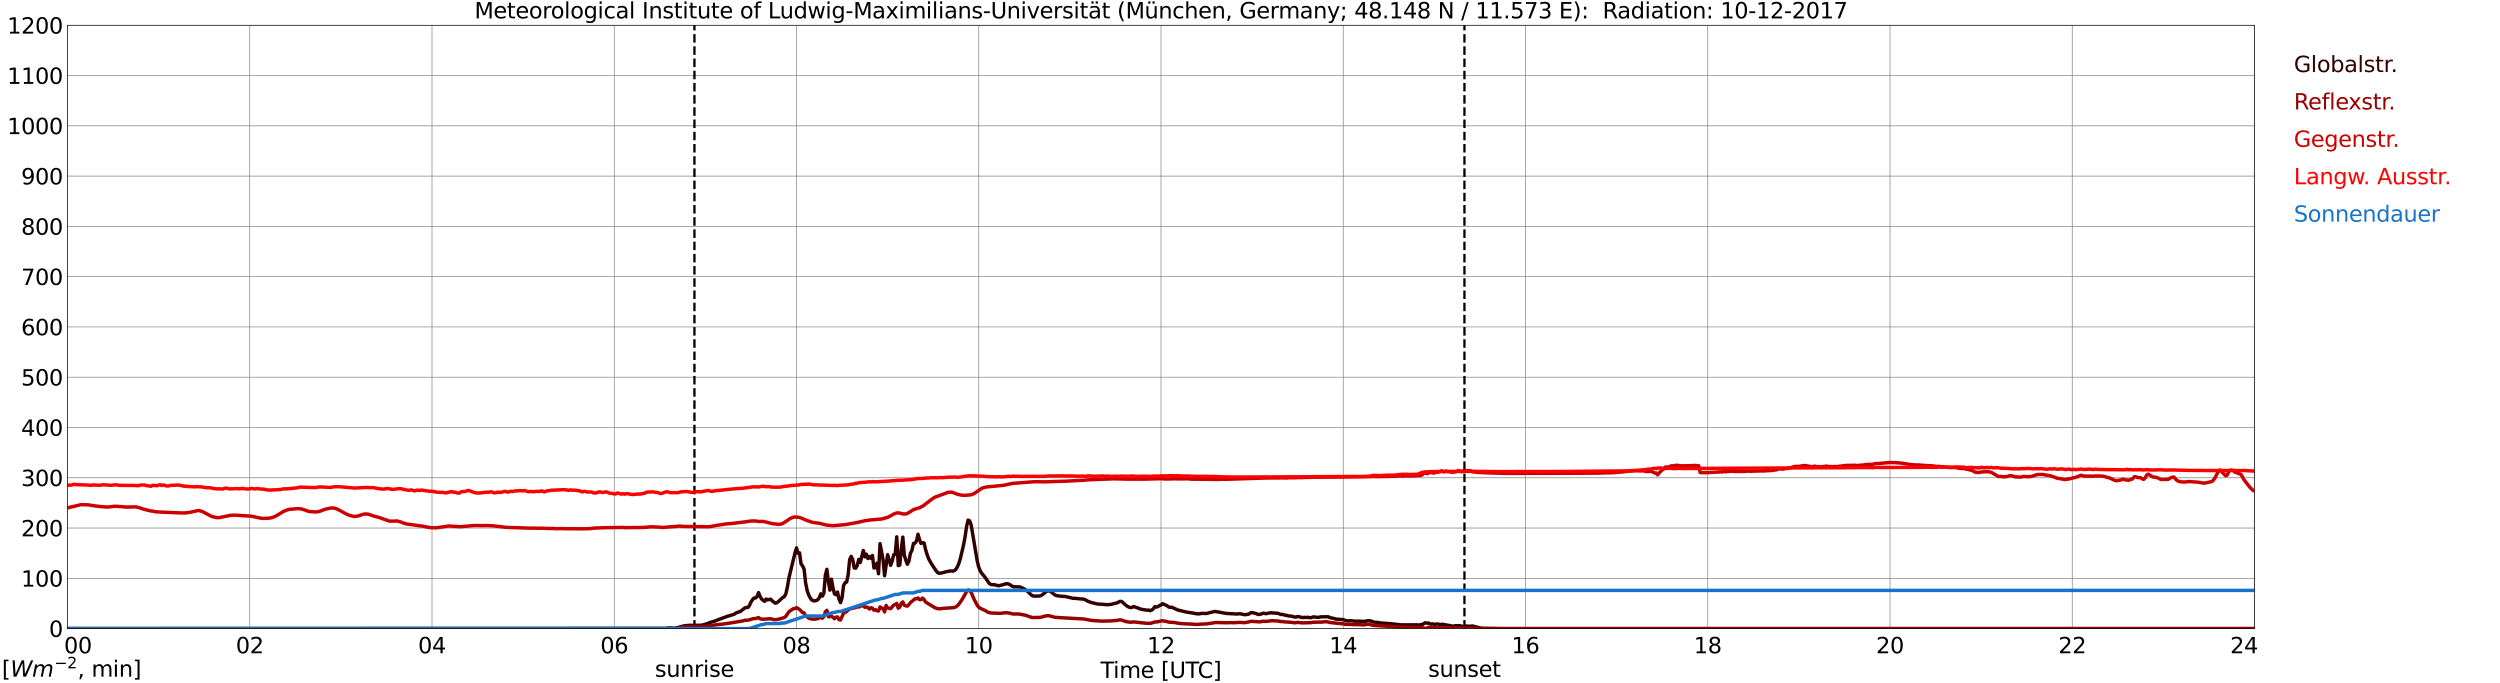 <?xml version="1.0" encoding="utf-8" standalone="no"?>
<!DOCTYPE svg PUBLIC "-//W3C//DTD SVG 1.1//EN"
  "http://www.w3.org/Graphics/SVG/1.1/DTD/svg11.dtd">
<svg xmlns:xlink="http://www.w3.org/1999/xlink" width="1085.4pt" height="296.64pt" viewBox="0 0 1085.4 296.64" xmlns="http://www.w3.org/2000/svg" version="1.1">
 <defs>
  <style type="text/css">*{stroke-linejoin: round; stroke-linecap: butt}</style>
 </defs>
 <g id="figure_1">
  <g id="patch_1">
   <path d="M 0 296.64 
L 1085.4 296.64 
L 1085.4 0 
L 0 0 
z
" style="fill: #ffffff"/>
  </g>
  <g id="axes_1">
   <g id="patch_2">
    <path d="M 29.306 272.909 
L 978.814 272.909 
L 978.814 10.976 
L 29.306 10.976 
z
" style="fill: #ffffff"/>
   </g>
   <g id="patch_3">
    <path d="M 978.814 272.909 
L 978.814 272.909 
L 978.814 10.976 
L 978.814 10.976 
z
" clip-path="url(#p18dee898a0)" style="fill: #d3d3d3; opacity: 0.25; stroke: #d3d3d3; stroke-linejoin: miter"/>
   </g>
   <g id="matplotlib.axis_1">
    <g id="xtick_1">
     <g id="line2d_1">
      <path d="M 29.306 272.909 
L 29.306 10.976 
" clip-path="url(#p18dee898a0)" style="fill: none; stroke: #808080; stroke-width: 0.3; stroke-linecap: square"/>
     </g>
     <g id="line2d_2"/>
     <g id="text_1">
      <!--    00 -->
      <g transform="translate(18.733 283.627) scale(0.095 -0.095)">
       <defs>
        <path id="DejaVuSans-20" transform="scale(0.016)"/>
        <path id="DejaVuSans-30" d="M 2034 4250 
Q 1547 4250 1301 3770 
Q 1056 3291 1056 2328 
Q 1056 1369 1301 889 
Q 1547 409 2034 409 
Q 2525 409 2770 889 
Q 3016 1369 3016 2328 
Q 3016 3291 2770 3770 
Q 2525 4250 2034 4250 
z
M 2034 4750 
Q 2819 4750 3233 4129 
Q 3647 3509 3647 2328 
Q 3647 1150 3233 529 
Q 2819 -91 2034 -91 
Q 1250 -91 836 529 
Q 422 1150 422 2328 
Q 422 3509 836 4129 
Q 1250 4750 2034 4750 
z
" transform="scale(0.016)"/>
       </defs>
       <use xlink:href="#DejaVuSans-20"/>
       <use xlink:href="#DejaVuSans-20" transform="translate(31.787 0)"/>
       <use xlink:href="#DejaVuSans-20" transform="translate(63.574 0)"/>
       <use xlink:href="#DejaVuSans-30" transform="translate(95.361 0)"/>
       <use xlink:href="#DejaVuSans-30" transform="translate(158.984 0)"/>
      </g>
     </g>
    </g>
    <g id="xtick_2">
     <g id="line2d_3">
      <path d="M 108.431 272.909 
L 108.431 10.976 
" clip-path="url(#p18dee898a0)" style="fill: none; stroke: #808080; stroke-width: 0.3; stroke-linecap: square"/>
     </g>
     <g id="line2d_4"/>
     <g id="text_2">
      <!-- 02 -->
      <g transform="translate(102.387 283.627) scale(0.095 -0.095)">
       <defs>
        <path id="DejaVuSans-32" d="M 1228 531 
L 3431 531 
L 3431 0 
L 469 0 
L 469 531 
Q 828 903 1448 1529 
Q 2069 2156 2228 2338 
Q 2531 2678 2651 2914 
Q 2772 3150 2772 3378 
Q 2772 3750 2511 3984 
Q 2250 4219 1831 4219 
Q 1534 4219 1204 4116 
Q 875 4013 500 3803 
L 500 4441 
Q 881 4594 1212 4672 
Q 1544 4750 1819 4750 
Q 2544 4750 2975 4387 
Q 3406 4025 3406 3419 
Q 3406 3131 3298 2873 
Q 3191 2616 2906 2266 
Q 2828 2175 2409 1742 
Q 1991 1309 1228 531 
z
" transform="scale(0.016)"/>
       </defs>
       <use xlink:href="#DejaVuSans-30"/>
       <use xlink:href="#DejaVuSans-32" transform="translate(63.623 0)"/>
      </g>
     </g>
    </g>
    <g id="xtick_3">
     <g id="line2d_5">
      <path d="M 187.557 272.909 
L 187.557 10.976 
" clip-path="url(#p18dee898a0)" style="fill: none; stroke: #808080; stroke-width: 0.3; stroke-linecap: square"/>
     </g>
     <g id="line2d_6"/>
     <g id="text_3">
      <!-- 04 -->
      <g transform="translate(181.513 283.627) scale(0.095 -0.095)">
       <defs>
        <path id="DejaVuSans-34" d="M 2419 4116 
L 825 1625 
L 2419 1625 
L 2419 4116 
z
M 2253 4666 
L 3047 4666 
L 3047 1625 
L 3713 1625 
L 3713 1100 
L 3047 1100 
L 3047 0 
L 2419 0 
L 2419 1100 
L 313 1100 
L 313 1709 
L 2253 4666 
z
" transform="scale(0.016)"/>
       </defs>
       <use xlink:href="#DejaVuSans-30"/>
       <use xlink:href="#DejaVuSans-34" transform="translate(63.623 0)"/>
      </g>
     </g>
    </g>
    <g id="xtick_4">
     <g id="line2d_7">
      <path d="M 266.683 272.909 
L 266.683 10.976 
" clip-path="url(#p18dee898a0)" style="fill: none; stroke: #808080; stroke-width: 0.3; stroke-linecap: square"/>
     </g>
     <g id="line2d_8"/>
     <g id="text_4">
      <!-- 06 -->
      <g transform="translate(260.638 283.627) scale(0.095 -0.095)">
       <defs>
        <path id="DejaVuSans-36" d="M 2113 2584 
Q 1688 2584 1439 2293 
Q 1191 2003 1191 1497 
Q 1191 994 1439 701 
Q 1688 409 2113 409 
Q 2538 409 2786 701 
Q 3034 994 3034 1497 
Q 3034 2003 2786 2293 
Q 2538 2584 2113 2584 
z
M 3366 4563 
L 3366 3988 
Q 3128 4100 2886 4159 
Q 2644 4219 2406 4219 
Q 1781 4219 1451 3797 
Q 1122 3375 1075 2522 
Q 1259 2794 1537 2939 
Q 1816 3084 2150 3084 
Q 2853 3084 3261 2657 
Q 3669 2231 3669 1497 
Q 3669 778 3244 343 
Q 2819 -91 2113 -91 
Q 1303 -91 875 529 
Q 447 1150 447 2328 
Q 447 3434 972 4092 
Q 1497 4750 2381 4750 
Q 2619 4750 2861 4703 
Q 3103 4656 3366 4563 
z
" transform="scale(0.016)"/>
       </defs>
       <use xlink:href="#DejaVuSans-30"/>
       <use xlink:href="#DejaVuSans-36" transform="translate(63.623 0)"/>
      </g>
     </g>
    </g>
    <g id="xtick_5">
     <g id="line2d_9">
      <path d="M 345.808 272.909 
L 345.808 10.976 
" clip-path="url(#p18dee898a0)" style="fill: none; stroke: #808080; stroke-width: 0.3; stroke-linecap: square"/>
     </g>
     <g id="line2d_10"/>
     <g id="text_5">
      <!-- 08 -->
      <g transform="translate(339.764 283.627) scale(0.095 -0.095)">
       <defs>
        <path id="DejaVuSans-38" d="M 2034 2216 
Q 1584 2216 1326 1975 
Q 1069 1734 1069 1313 
Q 1069 891 1326 650 
Q 1584 409 2034 409 
Q 2484 409 2743 651 
Q 3003 894 3003 1313 
Q 3003 1734 2745 1975 
Q 2488 2216 2034 2216 
z
M 1403 2484 
Q 997 2584 770 2862 
Q 544 3141 544 3541 
Q 544 4100 942 4425 
Q 1341 4750 2034 4750 
Q 2731 4750 3128 4425 
Q 3525 4100 3525 3541 
Q 3525 3141 3298 2862 
Q 3072 2584 2669 2484 
Q 3125 2378 3379 2068 
Q 3634 1759 3634 1313 
Q 3634 634 3220 271 
Q 2806 -91 2034 -91 
Q 1263 -91 848 271 
Q 434 634 434 1313 
Q 434 1759 690 2068 
Q 947 2378 1403 2484 
z
M 1172 3481 
Q 1172 3119 1398 2916 
Q 1625 2713 2034 2713 
Q 2441 2713 2670 2916 
Q 2900 3119 2900 3481 
Q 2900 3844 2670 4047 
Q 2441 4250 2034 4250 
Q 1625 4250 1398 4047 
Q 1172 3844 1172 3481 
z
" transform="scale(0.016)"/>
       </defs>
       <use xlink:href="#DejaVuSans-30"/>
       <use xlink:href="#DejaVuSans-38" transform="translate(63.623 0)"/>
      </g>
     </g>
    </g>
    <g id="xtick_6">
     <g id="line2d_11">
      <path d="M 424.934 272.909 
L 424.934 10.976 
" clip-path="url(#p18dee898a0)" style="fill: none; stroke: #808080; stroke-width: 0.3; stroke-linecap: square"/>
     </g>
     <g id="line2d_12"/>
     <g id="text_6">
      <!-- 10 -->
      <g transform="translate(418.89 283.627) scale(0.095 -0.095)">
       <defs>
        <path id="DejaVuSans-31" d="M 794 531 
L 1825 531 
L 1825 4091 
L 703 3866 
L 703 4441 
L 1819 4666 
L 2450 4666 
L 2450 531 
L 3481 531 
L 3481 0 
L 794 0 
L 794 531 
z
" transform="scale(0.016)"/>
       </defs>
       <use xlink:href="#DejaVuSans-31"/>
       <use xlink:href="#DejaVuSans-30" transform="translate(63.623 0)"/>
      </g>
     </g>
    </g>
    <g id="xtick_7">
     <g id="line2d_13">
      <path d="M 504.06 272.909 
L 504.06 10.976 
" clip-path="url(#p18dee898a0)" style="fill: none; stroke: #808080; stroke-width: 0.3; stroke-linecap: square"/>
     </g>
     <g id="line2d_14"/>
     <g id="text_7">
      <!-- 12 -->
      <g transform="translate(498.015 283.627) scale(0.095 -0.095)">
       <use xlink:href="#DejaVuSans-31"/>
       <use xlink:href="#DejaVuSans-32" transform="translate(63.623 0)"/>
      </g>
     </g>
    </g>
    <g id="xtick_8">
     <g id="line2d_15">
      <path d="M 583.185 272.909 
L 583.185 10.976 
" clip-path="url(#p18dee898a0)" style="fill: none; stroke: #808080; stroke-width: 0.3; stroke-linecap: square"/>
     </g>
     <g id="line2d_16"/>
     <g id="text_8">
      <!-- 14 -->
      <g transform="translate(577.141 283.627) scale(0.095 -0.095)">
       <use xlink:href="#DejaVuSans-31"/>
       <use xlink:href="#DejaVuSans-34" transform="translate(63.623 0)"/>
      </g>
     </g>
    </g>
    <g id="xtick_9">
     <g id="line2d_17">
      <path d="M 662.311 272.909 
L 662.311 10.976 
" clip-path="url(#p18dee898a0)" style="fill: none; stroke: #808080; stroke-width: 0.3; stroke-linecap: square"/>
     </g>
     <g id="line2d_18"/>
     <g id="text_9">
      <!-- 16 -->
      <g transform="translate(656.267 283.627) scale(0.095 -0.095)">
       <use xlink:href="#DejaVuSans-31"/>
       <use xlink:href="#DejaVuSans-36" transform="translate(63.623 0)"/>
      </g>
     </g>
    </g>
    <g id="xtick_10">
     <g id="line2d_19">
      <path d="M 741.437 272.909 
L 741.437 10.976 
" clip-path="url(#p18dee898a0)" style="fill: none; stroke: #808080; stroke-width: 0.3; stroke-linecap: square"/>
     </g>
     <g id="line2d_20"/>
     <g id="text_10">
      <!-- 18 -->
      <g transform="translate(735.392 283.627) scale(0.095 -0.095)">
       <use xlink:href="#DejaVuSans-31"/>
       <use xlink:href="#DejaVuSans-38" transform="translate(63.623 0)"/>
      </g>
     </g>
    </g>
    <g id="xtick_11">
     <g id="line2d_21">
      <path d="M 820.562 272.909 
L 820.562 10.976 
" clip-path="url(#p18dee898a0)" style="fill: none; stroke: #808080; stroke-width: 0.3; stroke-linecap: square"/>
     </g>
     <g id="line2d_22"/>
     <g id="text_11">
      <!-- 20 -->
      <g transform="translate(814.518 283.627) scale(0.095 -0.095)">
       <use xlink:href="#DejaVuSans-32"/>
       <use xlink:href="#DejaVuSans-30" transform="translate(63.623 0)"/>
      </g>
     </g>
    </g>
    <g id="xtick_12">
     <g id="line2d_23">
      <path d="M 899.688 272.909 
L 899.688 10.976 
" clip-path="url(#p18dee898a0)" style="fill: none; stroke: #808080; stroke-width: 0.3; stroke-linecap: square"/>
     </g>
     <g id="line2d_24"/>
     <g id="text_12">
      <!-- 22 -->
      <g transform="translate(893.644 283.627) scale(0.095 -0.095)">
       <use xlink:href="#DejaVuSans-32"/>
       <use xlink:href="#DejaVuSans-32" transform="translate(63.623 0)"/>
      </g>
     </g>
    </g>
    <g id="xtick_13">
     <g id="line2d_25">
      <path d="M 978.814 272.909 
L 978.814 10.976 
" clip-path="url(#p18dee898a0)" style="fill: none; stroke: #808080; stroke-width: 0.3; stroke-linecap: square"/>
     </g>
     <g id="line2d_26"/>
     <g id="text_13">
      <!-- 24    -->
      <g transform="translate(968.241 283.627) scale(0.095 -0.095)">
       <use xlink:href="#DejaVuSans-32"/>
       <use xlink:href="#DejaVuSans-34" transform="translate(63.623 0)"/>
       <use xlink:href="#DejaVuSans-20" transform="translate(127.246 0)"/>
       <use xlink:href="#DejaVuSans-20" transform="translate(159.033 0)"/>
       <use xlink:href="#DejaVuSans-20" transform="translate(190.82 0)"/>
      </g>
     </g>
    </g>
    <g id="text_14">
     <!-- Time [UTC] -->
     <g transform="translate(477.806 294.322) scale(0.095 -0.095)">
      <defs>
       <path id="DejaVuSans-54" d="M -19 4666 
L 3928 4666 
L 3928 4134 
L 2272 4134 
L 2272 0 
L 1638 0 
L 1638 4134 
L -19 4134 
L -19 4666 
z
" transform="scale(0.016)"/>
       <path id="DejaVuSans-69" d="M 603 3500 
L 1178 3500 
L 1178 0 
L 603 0 
L 603 3500 
z
M 603 4863 
L 1178 4863 
L 1178 4134 
L 603 4134 
L 603 4863 
z
" transform="scale(0.016)"/>
       <path id="DejaVuSans-6d" d="M 3328 2828 
Q 3544 3216 3844 3400 
Q 4144 3584 4550 3584 
Q 5097 3584 5394 3201 
Q 5691 2819 5691 2113 
L 5691 0 
L 5113 0 
L 5113 2094 
Q 5113 2597 4934 2840 
Q 4756 3084 4391 3084 
Q 3944 3084 3684 2787 
Q 3425 2491 3425 1978 
L 3425 0 
L 2847 0 
L 2847 2094 
Q 2847 2600 2669 2842 
Q 2491 3084 2119 3084 
Q 1678 3084 1418 2786 
Q 1159 2488 1159 1978 
L 1159 0 
L 581 0 
L 581 3500 
L 1159 3500 
L 1159 2956 
Q 1356 3278 1631 3431 
Q 1906 3584 2284 3584 
Q 2666 3584 2933 3390 
Q 3200 3197 3328 2828 
z
" transform="scale(0.016)"/>
       <path id="DejaVuSans-65" d="M 3597 1894 
L 3597 1613 
L 953 1613 
Q 991 1019 1311 708 
Q 1631 397 2203 397 
Q 2534 397 2845 478 
Q 3156 559 3463 722 
L 3463 178 
Q 3153 47 2828 -22 
Q 2503 -91 2169 -91 
Q 1331 -91 842 396 
Q 353 884 353 1716 
Q 353 2575 817 3079 
Q 1281 3584 2069 3584 
Q 2775 3584 3186 3129 
Q 3597 2675 3597 1894 
z
M 3022 2063 
Q 3016 2534 2758 2815 
Q 2500 3097 2075 3097 
Q 1594 3097 1305 2825 
Q 1016 2553 972 2059 
L 3022 2063 
z
" transform="scale(0.016)"/>
       <path id="DejaVuSans-5b" d="M 550 4863 
L 1875 4863 
L 1875 4416 
L 1125 4416 
L 1125 -397 
L 1875 -397 
L 1875 -844 
L 550 -844 
L 550 4863 
z
" transform="scale(0.016)"/>
       <path id="DejaVuSans-55" d="M 556 4666 
L 1191 4666 
L 1191 1831 
Q 1191 1081 1462 751 
Q 1734 422 2344 422 
Q 2950 422 3222 751 
Q 3494 1081 3494 1831 
L 3494 4666 
L 4128 4666 
L 4128 1753 
Q 4128 841 3676 375 
Q 3225 -91 2344 -91 
Q 1459 -91 1007 375 
Q 556 841 556 1753 
L 556 4666 
z
" transform="scale(0.016)"/>
       <path id="DejaVuSans-43" d="M 4122 4306 
L 4122 3641 
Q 3803 3938 3442 4084 
Q 3081 4231 2675 4231 
Q 1875 4231 1450 3742 
Q 1025 3253 1025 2328 
Q 1025 1406 1450 917 
Q 1875 428 2675 428 
Q 3081 428 3442 575 
Q 3803 722 4122 1019 
L 4122 359 
Q 3791 134 3420 21 
Q 3050 -91 2638 -91 
Q 1578 -91 968 557 
Q 359 1206 359 2328 
Q 359 3453 968 4101 
Q 1578 4750 2638 4750 
Q 3056 4750 3426 4639 
Q 3797 4528 4122 4306 
z
" transform="scale(0.016)"/>
       <path id="DejaVuSans-5d" d="M 1947 4863 
L 1947 -844 
L 622 -844 
L 622 -397 
L 1369 -397 
L 1369 4416 
L 622 4416 
L 622 4863 
L 1947 4863 
z
" transform="scale(0.016)"/>
      </defs>
      <use xlink:href="#DejaVuSans-54"/>
      <use xlink:href="#DejaVuSans-69" transform="translate(57.959 0)"/>
      <use xlink:href="#DejaVuSans-6d" transform="translate(85.742 0)"/>
      <use xlink:href="#DejaVuSans-65" transform="translate(183.154 0)"/>
      <use xlink:href="#DejaVuSans-20" transform="translate(244.678 0)"/>
      <use xlink:href="#DejaVuSans-5b" transform="translate(276.465 0)"/>
      <use xlink:href="#DejaVuSans-55" transform="translate(315.479 0)"/>
      <use xlink:href="#DejaVuSans-54" transform="translate(388.672 0)"/>
      <use xlink:href="#DejaVuSans-43" transform="translate(443.881 0)"/>
      <use xlink:href="#DejaVuSans-5d" transform="translate(513.705 0)"/>
     </g>
    </g>
   </g>
   <g id="matplotlib.axis_2">
    <g id="ytick_1">
     <g id="line2d_27">
      <path d="M 29.306 272.909 
L 978.814 272.909 
" clip-path="url(#p18dee898a0)" style="fill: none; stroke: #808080; stroke-width: 0.3; stroke-linecap: square"/>
     </g>
     <g id="line2d_28"/>
     <g id="text_15">
      <!-- 0 -->
      <g transform="translate(21.261 276.518) scale(0.095 -0.095)">
       <use xlink:href="#DejaVuSans-30"/>
      </g>
     </g>
    </g>
    <g id="ytick_2">
     <g id="line2d_29">
      <path d="M 29.306 251.081 
L 978.814 251.081 
" clip-path="url(#p18dee898a0)" style="fill: none; stroke: #808080; stroke-width: 0.3; stroke-linecap: square"/>
     </g>
     <g id="line2d_30"/>
     <g id="text_16">
      <!-- 100 -->
      <g transform="translate(9.173 254.69) scale(0.095 -0.095)">
       <use xlink:href="#DejaVuSans-31"/>
       <use xlink:href="#DejaVuSans-30" transform="translate(63.623 0)"/>
       <use xlink:href="#DejaVuSans-30" transform="translate(127.246 0)"/>
      </g>
     </g>
    </g>
    <g id="ytick_3">
     <g id="line2d_31">
      <path d="M 29.306 229.253 
L 978.814 229.253 
" clip-path="url(#p18dee898a0)" style="fill: none; stroke: #808080; stroke-width: 0.3; stroke-linecap: square"/>
     </g>
     <g id="line2d_32"/>
     <g id="text_17">
      <!-- 200 -->
      <g transform="translate(9.173 232.863) scale(0.095 -0.095)">
       <use xlink:href="#DejaVuSans-32"/>
       <use xlink:href="#DejaVuSans-30" transform="translate(63.623 0)"/>
       <use xlink:href="#DejaVuSans-30" transform="translate(127.246 0)"/>
      </g>
     </g>
    </g>
    <g id="ytick_4">
     <g id="line2d_33">
      <path d="M 29.306 207.426 
L 978.814 207.426 
" clip-path="url(#p18dee898a0)" style="fill: none; stroke: #808080; stroke-width: 0.3; stroke-linecap: square"/>
     </g>
     <g id="line2d_34"/>
     <g id="text_18">
      <!-- 300 -->
      <g transform="translate(9.173 211.035) scale(0.095 -0.095)">
       <defs>
        <path id="DejaVuSans-33" d="M 2597 2516 
Q 3050 2419 3304 2112 
Q 3559 1806 3559 1356 
Q 3559 666 3084 287 
Q 2609 -91 1734 -91 
Q 1441 -91 1130 -33 
Q 819 25 488 141 
L 488 750 
Q 750 597 1062 519 
Q 1375 441 1716 441 
Q 2309 441 2620 675 
Q 2931 909 2931 1356 
Q 2931 1769 2642 2001 
Q 2353 2234 1838 2234 
L 1294 2234 
L 1294 2753 
L 1863 2753 
Q 2328 2753 2575 2939 
Q 2822 3125 2822 3475 
Q 2822 3834 2567 4026 
Q 2313 4219 1838 4219 
Q 1578 4219 1281 4162 
Q 984 4106 628 3988 
L 628 4550 
Q 988 4650 1302 4700 
Q 1616 4750 1894 4750 
Q 2613 4750 3031 4423 
Q 3450 4097 3450 3541 
Q 3450 3153 3228 2886 
Q 3006 2619 2597 2516 
z
" transform="scale(0.016)"/>
       </defs>
       <use xlink:href="#DejaVuSans-33"/>
       <use xlink:href="#DejaVuSans-30" transform="translate(63.623 0)"/>
       <use xlink:href="#DejaVuSans-30" transform="translate(127.246 0)"/>
      </g>
     </g>
    </g>
    <g id="ytick_5">
     <g id="line2d_35">
      <path d="M 29.306 185.598 
L 978.814 185.598 
" clip-path="url(#p18dee898a0)" style="fill: none; stroke: #808080; stroke-width: 0.3; stroke-linecap: square"/>
     </g>
     <g id="line2d_36"/>
     <g id="text_19">
      <!-- 400 -->
      <g transform="translate(9.173 189.207) scale(0.095 -0.095)">
       <use xlink:href="#DejaVuSans-34"/>
       <use xlink:href="#DejaVuSans-30" transform="translate(63.623 0)"/>
       <use xlink:href="#DejaVuSans-30" transform="translate(127.246 0)"/>
      </g>
     </g>
    </g>
    <g id="ytick_6">
     <g id="line2d_37">
      <path d="M 29.306 163.77 
L 978.814 163.77 
" clip-path="url(#p18dee898a0)" style="fill: none; stroke: #808080; stroke-width: 0.3; stroke-linecap: square"/>
     </g>
     <g id="line2d_38"/>
     <g id="text_20">
      <!-- 500 -->
      <g transform="translate(9.173 167.379) scale(0.095 -0.095)">
       <defs>
        <path id="DejaVuSans-35" d="M 691 4666 
L 3169 4666 
L 3169 4134 
L 1269 4134 
L 1269 2991 
Q 1406 3038 1543 3061 
Q 1681 3084 1819 3084 
Q 2600 3084 3056 2656 
Q 3513 2228 3513 1497 
Q 3513 744 3044 326 
Q 2575 -91 1722 -91 
Q 1428 -91 1123 -41 
Q 819 9 494 109 
L 494 744 
Q 775 591 1075 516 
Q 1375 441 1709 441 
Q 2250 441 2565 725 
Q 2881 1009 2881 1497 
Q 2881 1984 2565 2268 
Q 2250 2553 1709 2553 
Q 1456 2553 1204 2497 
Q 953 2441 691 2322 
L 691 4666 
z
" transform="scale(0.016)"/>
       </defs>
       <use xlink:href="#DejaVuSans-35"/>
       <use xlink:href="#DejaVuSans-30" transform="translate(63.623 0)"/>
       <use xlink:href="#DejaVuSans-30" transform="translate(127.246 0)"/>
      </g>
     </g>
    </g>
    <g id="ytick_7">
     <g id="line2d_39">
      <path d="M 29.306 141.942 
L 978.814 141.942 
" clip-path="url(#p18dee898a0)" style="fill: none; stroke: #808080; stroke-width: 0.3; stroke-linecap: square"/>
     </g>
     <g id="line2d_40"/>
     <g id="text_21">
      <!-- 600 -->
      <g transform="translate(9.173 145.551) scale(0.095 -0.095)">
       <use xlink:href="#DejaVuSans-36"/>
       <use xlink:href="#DejaVuSans-30" transform="translate(63.623 0)"/>
       <use xlink:href="#DejaVuSans-30" transform="translate(127.246 0)"/>
      </g>
     </g>
    </g>
    <g id="ytick_8">
     <g id="line2d_41">
      <path d="M 29.306 120.114 
L 978.814 120.114 
" clip-path="url(#p18dee898a0)" style="fill: none; stroke: #808080; stroke-width: 0.3; stroke-linecap: square"/>
     </g>
     <g id="line2d_42"/>
     <g id="text_22">
      <!-- 700 -->
      <g transform="translate(9.173 123.724) scale(0.095 -0.095)">
       <defs>
        <path id="DejaVuSans-37" d="M 525 4666 
L 3525 4666 
L 3525 4397 
L 1831 0 
L 1172 0 
L 2766 4134 
L 525 4134 
L 525 4666 
z
" transform="scale(0.016)"/>
       </defs>
       <use xlink:href="#DejaVuSans-37"/>
       <use xlink:href="#DejaVuSans-30" transform="translate(63.623 0)"/>
       <use xlink:href="#DejaVuSans-30" transform="translate(127.246 0)"/>
      </g>
     </g>
    </g>
    <g id="ytick_9">
     <g id="line2d_43">
      <path d="M 29.306 98.287 
L 978.814 98.287 
" clip-path="url(#p18dee898a0)" style="fill: none; stroke: #808080; stroke-width: 0.3; stroke-linecap: square"/>
     </g>
     <g id="line2d_44"/>
     <g id="text_23">
      <!-- 800 -->
      <g transform="translate(9.173 101.896) scale(0.095 -0.095)">
       <use xlink:href="#DejaVuSans-38"/>
       <use xlink:href="#DejaVuSans-30" transform="translate(63.623 0)"/>
       <use xlink:href="#DejaVuSans-30" transform="translate(127.246 0)"/>
      </g>
     </g>
    </g>
    <g id="ytick_10">
     <g id="line2d_45">
      <path d="M 29.306 76.459 
L 978.814 76.459 
" clip-path="url(#p18dee898a0)" style="fill: none; stroke: #808080; stroke-width: 0.3; stroke-linecap: square"/>
     </g>
     <g id="line2d_46"/>
     <g id="text_24">
      <!-- 900 -->
      <g transform="translate(9.173 80.068) scale(0.095 -0.095)">
       <defs>
        <path id="DejaVuSans-39" d="M 703 97 
L 703 672 
Q 941 559 1184 500 
Q 1428 441 1663 441 
Q 2288 441 2617 861 
Q 2947 1281 2994 2138 
Q 2813 1869 2534 1725 
Q 2256 1581 1919 1581 
Q 1219 1581 811 2004 
Q 403 2428 403 3163 
Q 403 3881 828 4315 
Q 1253 4750 1959 4750 
Q 2769 4750 3195 4129 
Q 3622 3509 3622 2328 
Q 3622 1225 3098 567 
Q 2575 -91 1691 -91 
Q 1453 -91 1209 -44 
Q 966 3 703 97 
z
M 1959 2075 
Q 2384 2075 2632 2365 
Q 2881 2656 2881 3163 
Q 2881 3666 2632 3958 
Q 2384 4250 1959 4250 
Q 1534 4250 1286 3958 
Q 1038 3666 1038 3163 
Q 1038 2656 1286 2365 
Q 1534 2075 1959 2075 
z
" transform="scale(0.016)"/>
       </defs>
       <use xlink:href="#DejaVuSans-39"/>
       <use xlink:href="#DejaVuSans-30" transform="translate(63.623 0)"/>
       <use xlink:href="#DejaVuSans-30" transform="translate(127.246 0)"/>
      </g>
     </g>
    </g>
    <g id="ytick_11">
     <g id="line2d_47">
      <path d="M 29.306 54.631 
L 978.814 54.631 
" clip-path="url(#p18dee898a0)" style="fill: none; stroke: #808080; stroke-width: 0.3; stroke-linecap: square"/>
     </g>
     <g id="line2d_48"/>
     <g id="text_25">
      <!-- 1000 -->
      <g transform="translate(3.128 58.24) scale(0.095 -0.095)">
       <use xlink:href="#DejaVuSans-31"/>
       <use xlink:href="#DejaVuSans-30" transform="translate(63.623 0)"/>
       <use xlink:href="#DejaVuSans-30" transform="translate(127.246 0)"/>
       <use xlink:href="#DejaVuSans-30" transform="translate(190.869 0)"/>
      </g>
     </g>
    </g>
    <g id="ytick_12">
     <g id="line2d_49">
      <path d="M 29.306 32.803 
L 978.814 32.803 
" clip-path="url(#p18dee898a0)" style="fill: none; stroke: #808080; stroke-width: 0.3; stroke-linecap: square"/>
     </g>
     <g id="line2d_50"/>
     <g id="text_26">
      <!-- 1100 -->
      <g transform="translate(3.128 36.413) scale(0.095 -0.095)">
       <use xlink:href="#DejaVuSans-31"/>
       <use xlink:href="#DejaVuSans-31" transform="translate(63.623 0)"/>
       <use xlink:href="#DejaVuSans-30" transform="translate(127.246 0)"/>
       <use xlink:href="#DejaVuSans-30" transform="translate(190.869 0)"/>
      </g>
     </g>
    </g>
    <g id="ytick_13">
     <g id="line2d_51">
      <path d="M 29.306 10.976 
L 978.814 10.976 
" clip-path="url(#p18dee898a0)" style="fill: none; stroke: #808080; stroke-width: 0.3; stroke-linecap: square"/>
     </g>
     <g id="line2d_52"/>
     <g id="text_27">
      <!-- 1200 -->
      <g transform="translate(3.128 14.585) scale(0.095 -0.095)">
       <use xlink:href="#DejaVuSans-31"/>
       <use xlink:href="#DejaVuSans-32" transform="translate(63.623 0)"/>
       <use xlink:href="#DejaVuSans-30" transform="translate(127.246 0)"/>
       <use xlink:href="#DejaVuSans-30" transform="translate(190.869 0)"/>
      </g>
     </g>
    </g>
   </g>
   <g id="line2d_53">
    <path d="M 301.498 272.909 
L 301.498 10.976 
" clip-path="url(#p18dee898a0)" style="fill: none; stroke-dasharray: 3.7,1.6; stroke-dashoffset: 0; stroke: #000000"/>
   </g>
   <g id="line2d_54">
    <path d="M 635.804 272.909 
L 635.804 10.976 
" clip-path="url(#p18dee898a0)" style="fill: none; stroke-dasharray: 3.7,1.6; stroke-dashoffset: 0; stroke: #000000"/>
   </g>
   <g id="line2d_55">
    <path d="M 29.306 272.909 
L 289.102 272.824 
L 290.42 272.612 
L 292.399 272.717 
L 293.058 272.739 
L 294.377 272.42 
L 297.014 271.702 
L 299.652 271.468 
L 300.971 271.553 
L 302.949 271.468 
L 304.267 271.49 
L 305.586 271.215 
L 307.564 270.602 
L 308.224 270.263 
L 310.202 269.713 
L 311.521 269.163 
L 312.839 268.676 
L 315.477 267.683 
L 318.774 266.69 
L 319.433 266.181 
L 320.752 265.673 
L 321.411 265.483 
L 323.39 263.94 
L 324.049 263.728 
L 324.708 263.728 
L 325.368 262.925 
L 326.027 261.423 
L 326.686 260.364 
L 327.346 259.646 
L 328.005 259.624 
L 328.665 259.011 
L 329.324 257.298 
L 329.983 258.926 
L 330.643 260.089 
L 331.961 261.085 
L 332.621 260.07 
L 333.28 260.45 
L 334.599 260.133 
L 335.258 260.873 
L 336.577 261.866 
L 337.236 261.718 
L 337.896 261.211 
L 339.215 259.985 
L 339.874 259.371 
L 340.533 259.033 
L 341.193 257.763 
L 341.852 254.888 
L 342.512 250.952 
L 345.149 240.06 
L 345.808 237.86 
L 346.468 240.209 
L 347.127 240.019 
L 347.787 244.84 
L 348.446 245.685 
L 349.105 247.104 
L 349.765 253.067 
L 350.424 256.346 
L 351.083 258.249 
L 351.743 259.539 
L 352.402 260.428 
L 353.062 260.81 
L 353.721 260.873 
L 354.38 260.725 
L 355.04 260.386 
L 355.699 259.52 
L 356.359 257.806 
L 357.018 258.821 
L 357.677 257.616 
L 358.337 249.726 
L 358.996 247.187 
L 359.655 252.517 
L 360.315 256.219 
L 360.974 251.48 
L 361.634 255.182 
L 362.293 257.826 
L 362.952 258.186 
L 363.612 257.044 
L 364.271 260.111 
L 364.93 261.635 
L 365.59 259.498 
L 366.249 254.146 
L 366.909 252.982 
L 367.568 252.707 
L 368.227 249.662 
L 368.887 243 
L 369.546 241.562 
L 370.206 242.874 
L 370.865 246.554 
L 371.524 246.659 
L 372.184 245.495 
L 372.843 242.852 
L 373.502 244.183 
L 374.821 239.002 
L 375.481 241.774 
L 376.14 240.588 
L 376.799 242.492 
L 377.459 241.625 
L 378.118 242.429 
L 378.777 241.18 
L 379.437 246.595 
L 380.096 246.469 
L 380.756 244.48 
L 381.415 249.09 
L 382.074 236.042 
L 383.393 243.064 
L 384.053 249.937 
L 385.371 240.822 
L 386.69 245.432 
L 387.349 243.614 
L 388.009 240.842 
L 388.668 240.695 
L 389.328 233.08 
L 389.987 245.58 
L 390.646 245.327 
L 391.306 238.495 
L 391.965 233.206 
L 392.624 241.097 
L 393.284 243.275 
L 393.943 244.967 
L 394.603 243.677 
L 395.262 240.228 
L 395.921 238.96 
L 396.581 235.935 
L 397.24 235.83 
L 397.899 234.9 
L 398.559 231.938 
L 399.218 234.265 
L 399.878 235.957 
L 400.537 235.618 
L 401.196 235.723 
L 401.856 238.644 
L 402.515 240.822 
L 403.175 242.599 
L 404.493 244.945 
L 406.471 247.885 
L 407.131 248.625 
L 407.79 248.922 
L 409.109 248.689 
L 410.428 248.309 
L 411.746 248.034 
L 412.406 247.885 
L 413.725 247.949 
L 414.384 247.717 
L 415.043 247.145 
L 415.703 246.004 
L 416.362 244.417 
L 417.022 242.175 
L 418.34 236.548 
L 419 233.06 
L 419.659 228.533 
L 420.318 225.804 
L 420.978 226.143 
L 421.637 227.941 
L 424.275 243.592 
L 424.934 246.257 
L 425.593 247.885 
L 426.253 248.922 
L 427.572 250.487 
L 428.89 252.454 
L 429.55 253.342 
L 430.209 253.744 
L 430.869 253.871 
L 431.528 253.829 
L 432.847 254.126 
L 433.506 254.338 
L 435.484 253.851 
L 436.803 253.449 
L 437.462 253.428 
L 438.122 253.661 
L 438.781 254.019 
L 439.44 254.506 
L 440.1 254.759 
L 442.737 254.803 
L 444.716 255.669 
L 446.034 256.662 
L 448.012 258.524 
L 448.672 258.778 
L 451.309 258.778 
L 451.969 258.568 
L 452.628 258.145 
L 453.947 257.066 
L 454.606 256.621 
L 455.266 256.472 
L 455.925 256.662 
L 457.903 258.23 
L 458.563 258.546 
L 459.881 258.778 
L 461.859 258.926 
L 462.519 258.97 
L 465.816 259.751 
L 467.134 259.795 
L 468.453 259.963 
L 470.431 260.111 
L 471.091 260.345 
L 472.409 261.085 
L 473.728 261.571 
L 476.366 262.204 
L 480.981 262.543 
L 482.3 262.394 
L 484.938 261.761 
L 486.256 261.085 
L 486.916 261.126 
L 487.575 261.613 
L 488.235 262.311 
L 489.553 263.305 
L 490.213 263.621 
L 490.872 263.813 
L 491.532 263.665 
L 492.191 263.326 
L 494.828 264.278 
L 495.488 264.531 
L 498.125 264.933 
L 498.785 264.87 
L 499.444 265.123 
L 500.103 264.806 
L 500.763 264.278 
L 501.422 263.368 
L 502.082 263.58 
L 502.741 263.368 
L 503.4 262.861 
L 504.06 262.691 
L 504.719 262.1 
L 506.697 262.966 
L 507.357 263.516 
L 508.016 263.687 
L 508.675 263.601 
L 510.654 264.509 
L 511.313 264.828 
L 515.269 265.78 
L 517.247 266.055 
L 519.885 266.52 
L 520.544 266.52 
L 521.863 266.308 
L 523.841 266.35 
L 527.138 265.505 
L 527.797 265.505 
L 532.413 266.33 
L 537.029 266.583 
L 538.348 266.457 
L 540.326 266.88 
L 541.644 266.732 
L 542.304 266.583 
L 542.963 266.033 
L 543.623 265.97 
L 544.941 266.286 
L 545.601 266.457 
L 546.26 266.817 
L 547.579 266.583 
L 548.238 266.245 
L 548.898 266.267 
L 549.557 266.457 
L 550.876 266.181 
L 551.535 266.033 
L 554.832 266.267 
L 556.151 266.795 
L 556.81 266.753 
L 558.129 267.133 
L 558.788 267.196 
L 559.448 267.408 
L 560.766 267.513 
L 562.085 267.917 
L 562.745 267.873 
L 563.404 267.642 
L 565.382 268.107 
L 568.02 268.022 
L 568.679 268.211 
L 569.338 268.148 
L 569.998 267.873 
L 570.657 267.832 
L 571.317 268 
L 572.635 268.022 
L 573.295 267.81 
L 576.592 267.768 
L 577.91 268.297 
L 578.57 268.36 
L 579.889 268.762 
L 583.185 269.037 
L 584.504 269.523 
L 585.164 269.565 
L 586.482 269.501 
L 588.46 269.713 
L 589.779 269.672 
L 591.757 269.777 
L 593.076 269.713 
L 593.736 269.501 
L 594.395 269.438 
L 595.714 269.777 
L 596.373 270.052 
L 597.032 270.178 
L 598.351 270.241 
L 599.011 270.412 
L 604.286 270.855 
L 608.242 271.278 
L 615.495 271.278 
L 616.154 271.405 
L 616.814 271.215 
L 617.473 271.152 
L 618.792 270.39 
L 619.451 270.538 
L 620.111 270.497 
L 621.429 271.003 
L 622.089 270.877 
L 622.748 271.067 
L 624.067 270.898 
L 625.386 271.173 
L 626.045 271.025 
L 630.001 271.68 
L 630.661 271.955 
L 631.32 271.743 
L 631.98 271.66 
L 633.298 271.68 
L 633.958 271.617 
L 634.617 271.955 
L 636.595 271.828 
L 638.573 271.913 
L 639.233 271.765 
L 643.189 272.76 
L 651.761 272.909 
L 978.154 272.909 
L 978.154 272.909 
" clip-path="url(#p18dee898a0)" style="fill: none; stroke: #330000; stroke-width: 1.5; stroke-linecap: square"/>
   </g>
   <g id="line2d_56">
    <path d="M 29.306 272.909 
L 294.377 272.909 
L 295.036 272.415 
L 296.355 272.245 
L 297.014 272.077 
L 300.311 272.055 
L 301.63 272.055 
L 306.905 271.824 
L 308.883 271.549 
L 311.521 271.189 
L 314.158 270.914 
L 316.136 270.639 
L 322.73 269.539 
L 323.39 269.305 
L 324.708 269.264 
L 327.346 268.524 
L 328.005 268.587 
L 329.324 268.1 
L 329.983 268.672 
L 331.302 268.862 
L 333.94 268.65 
L 334.599 268.672 
L 335.918 268.989 
L 336.577 269.052 
L 337.896 268.862 
L 340.533 268.122 
L 341.193 267.55 
L 342.512 265.605 
L 344.49 264.208 
L 345.149 264.252 
L 345.808 263.807 
L 347.127 264.59 
L 348.446 265.963 
L 349.105 266.07 
L 349.765 267.509 
L 350.424 267.784 
L 351.083 268.353 
L 352.402 268.777 
L 353.721 268.799 
L 355.04 268.587 
L 355.699 268.353 
L 356.359 267.91 
L 357.018 268.397 
L 357.677 267.762 
L 358.337 265.647 
L 358.996 264.97 
L 359.655 267.72 
L 360.315 267.762 
L 360.974 267.423 
L 362.293 268.628 
L 362.952 267.932 
L 363.612 267.847 
L 364.271 269.052 
L 364.93 269.178 
L 366.249 266.197 
L 367.568 265.542 
L 368.227 264.843 
L 368.887 264.357 
L 371.524 263.785 
L 372.184 263.364 
L 372.843 263.573 
L 374.162 262.877 
L 374.821 263.13 
L 375.481 263.658 
L 376.14 263.553 
L 376.799 263.721 
L 377.459 264.442 
L 378.118 263.848 
L 378.777 264.06 
L 379.437 264.948 
L 380.096 264.673 
L 380.756 265.182 
L 381.415 265.245 
L 382.074 263.468 
L 382.734 264.04 
L 383.393 264.103 
L 384.053 265.669 
L 384.712 262.855 
L 385.371 263.933 
L 386.69 264.252 
L 388.009 262.707 
L 388.668 262.475 
L 389.328 261.967 
L 389.987 264.06 
L 390.646 263.595 
L 391.306 261.903 
L 391.965 261.331 
L 392.624 262.75 
L 393.284 263.067 
L 393.943 263.152 
L 394.603 262.517 
L 395.262 261.65 
L 397.24 259.978 
L 397.899 260 
L 398.559 259.618 
L 399.218 260.338 
L 399.878 260.316 
L 400.537 259.662 
L 401.196 260.316 
L 401.856 261.375 
L 405.812 263.807 
L 407.131 264.252 
L 407.79 264.335 
L 409.768 264.103 
L 413.065 263.892 
L 414.384 263.765 
L 415.043 263.446 
L 415.703 262.94 
L 416.362 262.242 
L 417.681 260.316 
L 419 258.033 
L 419.659 256.785 
L 420.318 256.193 
L 420.978 256.383 
L 421.637 257.186 
L 422.956 260.275 
L 424.275 262.792 
L 424.934 263.617 
L 425.593 264.103 
L 427.572 264.97 
L 428.89 265.795 
L 430.209 266.133 
L 434.165 266.282 
L 436.803 266.007 
L 438.122 266.155 
L 439.44 266.494 
L 440.1 266.577 
L 441.419 266.557 
L 442.737 266.62 
L 445.375 267.148 
L 448.012 268.1 
L 451.309 268.059 
L 451.969 267.974 
L 453.947 267.423 
L 455.266 267.275 
L 456.584 267.613 
L 457.903 267.995 
L 459.881 268.142 
L 469.113 268.65 
L 470.431 268.735 
L 473.728 269.327 
L 475.706 269.497 
L 478.344 269.665 
L 482.3 269.58 
L 484.938 269.349 
L 486.256 269.095 
L 486.916 269.2 
L 488.894 269.877 
L 490.872 270.152 
L 492.191 270.004 
L 497.466 270.575 
L 499.444 270.617 
L 500.763 270.279 
L 501.422 270.004 
L 502.082 270.067 
L 504.719 269.475 
L 505.379 269.665 
L 506.038 269.687 
L 507.357 270.089 
L 509.994 270.279 
L 511.313 270.554 
L 513.291 270.765 
L 514.61 270.829 
L 515.929 270.892 
L 517.907 270.977 
L 519.226 271.104 
L 521.863 270.955 
L 523.841 270.87 
L 527.797 270.279 
L 533.073 270.386 
L 534.391 270.3 
L 535.71 270.364 
L 538.348 270.215 
L 540.326 270.342 
L 542.304 270.004 
L 542.963 269.75 
L 544.282 269.814 
L 546.919 270.004 
L 548.238 269.728 
L 549.557 269.792 
L 552.195 269.497 
L 554.832 269.602 
L 556.151 269.877 
L 556.81 269.814 
L 557.47 269.982 
L 560.766 270.193 
L 562.085 270.405 
L 563.404 270.215 
L 565.382 270.427 
L 569.338 270.322 
L 569.998 270.152 
L 573.954 270.089 
L 575.273 269.918 
L 576.592 270.004 
L 577.251 270.237 
L 582.526 270.807 
L 583.185 270.807 
L 583.845 271.019 
L 585.164 271.104 
L 585.823 271.04 
L 587.801 271.189 
L 589.779 271.189 
L 591.757 271.294 
L 593.076 271.167 
L 593.736 271.04 
L 594.395 271.04 
L 595.714 271.379 
L 596.373 271.549 
L 610.22 272.33 
L 616.814 272.394 
L 619.451 272.88 
L 620.111 272.317 
L 622.748 272.538 
L 637.255 272.717 
L 640.552 272.76 
L 641.211 272.909 
L 978.154 272.909 
L 978.154 272.909 
" clip-path="url(#p18dee898a0)" style="fill: none; stroke: #990000; stroke-width: 1.5; stroke-linecap: square"/>
   </g>
   <g id="line2d_57">
    <path d="M 29.306 220.503 
L 30.625 220.177 
L 35.24 219.095 
L 38.537 219.193 
L 39.856 219.448 
L 41.175 219.634 
L 42.493 219.802 
L 44.472 220.007 
L 46.45 220.127 
L 47.768 220.053 
L 49.747 219.784 
L 51.725 219.889 
L 55.022 220.158 
L 58.978 220.057 
L 60.956 220.566 
L 61.615 220.836 
L 62.934 221.203 
L 65.572 221.86 
L 66.231 221.91 
L 67.55 222.199 
L 70.847 222.375 
L 76.122 222.581 
L 77.441 222.653 
L 80.078 222.707 
L 82.056 222.5 
L 86.013 221.659 
L 86.672 221.721 
L 87.991 222.144 
L 91.947 224.231 
L 93.925 224.711 
L 95.244 224.713 
L 98.541 224.05 
L 99.86 223.751 
L 101.838 223.648 
L 109.091 224.1 
L 113.047 224.949 
L 114.366 225.086 
L 117.003 224.955 
L 118.322 224.669 
L 119.641 224.108 
L 121.619 222.952 
L 122.938 222.118 
L 124.257 221.544 
L 125.575 221.142 
L 128.872 220.85 
L 130.191 220.856 
L 131.51 221.144 
L 134.147 222.068 
L 136.125 222.227 
L 137.444 222.251 
L 138.763 222.002 
L 141.4 221.031 
L 143.379 220.618 
L 144.697 220.524 
L 146.016 220.869 
L 147.335 221.476 
L 149.313 222.624 
L 150.632 223.294 
L 151.951 223.825 
L 153.929 224.233 
L 155.247 224.065 
L 156.566 223.668 
L 157.226 223.408 
L 158.544 223.124 
L 159.863 223.238 
L 162.501 224.117 
L 164.479 224.628 
L 169.094 226.248 
L 170.413 226.267 
L 172.391 226.178 
L 173.71 226.529 
L 175.688 227.274 
L 176.348 227.444 
L 177.666 227.64 
L 183.601 228.459 
L 186.898 229.096 
L 188.217 229.142 
L 189.535 229.162 
L 194.81 228.356 
L 196.788 228.487 
L 200.085 228.69 
L 201.404 228.533 
L 203.382 228.378 
L 206.02 228.149 
L 209.317 228.201 
L 211.295 228.158 
L 213.932 228.293 
L 215.91 228.496 
L 219.867 228.963 
L 229.757 229.293 
L 231.076 229.297 
L 234.373 229.334 
L 235.692 229.327 
L 237.67 229.443 
L 239.648 229.439 
L 241.626 229.55 
L 243.604 229.5 
L 248.22 229.579 
L 248.88 229.511 
L 250.198 229.598 
L 253.495 229.576 
L 256.133 229.511 
L 258.111 229.266 
L 260.748 229.183 
L 262.726 229.109 
L 270.639 228.98 
L 271.298 229.118 
L 271.958 229.061 
L 273.277 229.074 
L 275.255 229.022 
L 276.573 229.063 
L 279.87 228.967 
L 282.508 228.708 
L 285.805 228.847 
L 287.783 228.996 
L 293.717 228.522 
L 295.036 228.389 
L 296.355 228.535 
L 307.564 228.688 
L 308.883 228.535 
L 311.521 228.037 
L 315.477 227.435 
L 317.455 227.298 
L 323.39 226.59 
L 326.027 226.21 
L 328.005 226.191 
L 329.324 226.403 
L 330.643 226.381 
L 331.302 226.381 
L 332.621 226.665 
L 335.258 227.332 
L 337.896 227.645 
L 339.215 227.479 
L 339.874 227.254 
L 341.852 225.968 
L 343.171 225.045 
L 344.49 224.556 
L 345.149 224.438 
L 347.127 224.637 
L 348.446 225.147 
L 349.765 225.75 
L 352.402 226.697 
L 353.721 226.935 
L 355.699 227.186 
L 358.996 228 
L 360.315 228.116 
L 361.634 228.232 
L 366.909 227.789 
L 372.184 226.843 
L 375.481 226.104 
L 377.459 225.785 
L 380.096 225.569 
L 381.415 225.418 
L 382.734 225.355 
L 385.371 224.611 
L 386.69 223.927 
L 388.009 223.168 
L 389.328 222.716 
L 389.987 222.642 
L 391.306 222.928 
L 391.965 223.122 
L 392.624 223.183 
L 393.284 223.113 
L 393.943 222.93 
L 395.262 222.103 
L 396.581 221.288 
L 397.899 220.823 
L 399.218 220.461 
L 400.537 219.804 
L 402.515 218.318 
L 404.493 216.753 
L 405.812 215.895 
L 411.746 213.718 
L 413.065 213.673 
L 413.725 213.804 
L 415.703 214.605 
L 417.681 215.019 
L 419 215.052 
L 421.637 214.836 
L 422.956 214.264 
L 426.253 212.005 
L 427.572 211.562 
L 428.89 211.357 
L 434.165 210.863 
L 436.144 210.621 
L 439.44 209.875 
L 449.331 209.126 
L 453.947 209.2 
L 457.244 209.067 
L 462.519 208.925 
L 471.091 208.46 
L 472.409 208.31 
L 483.619 207.884 
L 486.916 207.965 
L 489.553 208.037 
L 492.85 208.024 
L 496.807 208.028 
L 504.06 207.829 
L 506.038 207.98 
L 510.654 207.869 
L 511.313 207.941 
L 513.291 207.893 
L 513.95 207.925 
L 515.269 207.842 
L 517.247 208.043 
L 518.566 208.043 
L 529.116 208.157 
L 529.776 208.072 
L 531.754 208.096 
L 535.71 207.986 
L 548.238 207.58 
L 549.557 207.528 
L 556.81 207.48 
L 558.129 207.522 
L 560.766 207.388 
L 561.426 207.456 
L 564.063 207.332 
L 564.723 207.38 
L 566.701 207.26 
L 573.295 207.181 
L 581.867 207.094 
L 585.164 207.059 
L 595.714 206.902 
L 596.373 206.838 
L 597.692 206.917 
L 602.307 206.825 
L 604.945 206.779 
L 606.923 206.662 
L 610.22 206.611 
L 610.879 206.555 
L 612.198 206.64 
L 616.814 206.415 
L 617.473 206.12 
L 618.133 205.45 
L 618.792 205.409 
L 619.451 205.644 
L 620.111 205.52 
L 620.77 204.756 
L 621.429 205.234 
L 622.748 205.372 
L 623.408 204.928 
L 624.067 205.068 
L 626.045 204.409 
L 626.705 204.863 
L 628.023 204.529 
L 628.683 204.765 
L 630.001 204.902 
L 630.661 205.121 
L 631.32 204.739 
L 631.98 204.935 
L 632.639 204.516 
L 633.298 204.298 
L 633.958 204.68 
L 634.617 204.811 
L 635.276 204.326 
L 635.936 204.42 
L 637.255 204.324 
L 637.914 204.442 
L 638.573 204.42 
L 639.233 204.852 
L 639.892 204.835 
L 640.552 205.02 
L 641.211 205.005 
L 642.53 205.158 
L 643.189 205.123 
L 644.508 205.249 
L 654.399 205.544 
L 657.695 205.527 
L 678.136 205.487 
L 689.346 205.428 
L 693.302 205.42 
L 700.555 205.201 
L 703.852 204.913 
L 704.511 204.911 
L 705.171 204.776 
L 705.83 204.76 
L 706.49 204.584 
L 709.786 204.407 
L 713.743 204.442 
L 714.402 204.691 
L 717.04 204.666 
L 718.358 205.365 
L 719.018 205.33 
L 719.677 206.179 
L 720.337 205.313 
L 720.996 204.71 
L 721.655 203.955 
L 722.315 203.678 
L 722.974 202.791 
L 724.293 202.735 
L 724.952 202.588 
L 725.612 202.213 
L 726.271 202.298 
L 727.59 202.021 
L 728.249 202.012 
L 729.568 202.237 
L 731.546 202.222 
L 734.184 202.178 
L 735.502 202.065 
L 737.48 202.191 
L 738.14 205.179 
L 740.777 205.227 
L 743.415 205.07 
L 744.074 205.09 
L 745.393 204.946 
L 746.052 205.02 
L 746.712 204.763 
L 747.371 204.928 
L 748.031 204.878 
L 748.69 204.715 
L 749.349 204.843 
L 750.009 204.68 
L 750.668 204.706 
L 751.327 204.575 
L 751.987 204.573 
L 752.646 204.686 
L 757.921 204.677 
L 758.581 204.533 
L 760.559 204.629 
L 761.218 204.525 
L 763.856 204.496 
L 764.515 204.411 
L 765.174 204.514 
L 768.471 204.295 
L 769.131 204.309 
L 769.79 204.149 
L 771.109 204.016 
L 771.768 203.717 
L 773.087 203.503 
L 773.746 203.702 
L 777.043 203.169 
L 779.021 202.551 
L 780.34 202.475 
L 781 202.51 
L 782.978 202.148 
L 783.637 202.113 
L 786.934 202.68 
L 787.593 202.396 
L 788.253 202.44 
L 788.912 202.752 
L 789.572 202.558 
L 790.231 202.698 
L 791.55 202.543 
L 792.209 202.506 
L 792.868 202.346 
L 793.528 202.506 
L 796.165 202.617 
L 796.825 202.508 
L 797.484 202.584 
L 801.44 202.073 
L 805.397 202.001 
L 806.056 202.128 
L 809.353 201.838 
L 810.012 201.678 
L 813.309 201.547 
L 813.969 201.266 
L 815.287 201.261 
L 820.562 200.803 
L 823.2 200.868 
L 823.859 200.98 
L 824.519 200.947 
L 827.816 201.408 
L 829.134 201.65 
L 831.772 201.87 
L 833.091 201.84 
L 834.409 201.999 
L 839.025 202.27 
L 840.344 202.416 
L 841.003 202.534 
L 841.663 202.468 
L 846.938 203.027 
L 848.256 202.922 
L 849.575 203.088 
L 850.894 203.359 
L 852.872 203.433 
L 853.531 203.662 
L 854.191 203.732 
L 855.51 204.123 
L 856.169 204.147 
L 856.828 204.638 
L 857.488 204.968 
L 858.806 205.158 
L 859.466 205.134 
L 860.125 204.909 
L 861.444 204.841 
L 862.763 204.787 
L 864.082 204.939 
L 864.741 205.19 
L 867.378 206.729 
L 868.038 206.869 
L 868.697 206.825 
L 870.016 207.052 
L 871.335 206.893 
L 872.653 206.487 
L 873.313 206.548 
L 875.291 207.105 
L 875.95 207.02 
L 876.61 207.14 
L 877.269 207.122 
L 878.588 206.836 
L 880.566 206.963 
L 881.885 206.847 
L 884.522 206.031 
L 885.182 205.967 
L 885.841 206.02 
L 886.5 205.952 
L 889.138 206.393 
L 889.797 206.441 
L 892.435 207.321 
L 893.094 207.618 
L 895.072 207.925 
L 896.391 208.229 
L 898.369 207.936 
L 900.347 207.397 
L 901.007 207.332 
L 901.666 207.017 
L 902.326 206.843 
L 902.985 206.483 
L 903.644 206.341 
L 904.963 206.731 
L 905.622 206.655 
L 906.282 206.736 
L 907.601 206.699 
L 908.919 206.734 
L 909.579 206.638 
L 912.216 206.681 
L 913.535 206.808 
L 914.854 207.264 
L 915.513 207.367 
L 916.832 207.941 
L 918.151 208.543 
L 918.81 208.709 
L 920.788 208.401 
L 921.448 208.085 
L 922.107 208.135 
L 922.766 208.362 
L 923.426 208.377 
L 924.085 208.561 
L 924.745 208.233 
L 925.404 208.137 
L 926.063 207.72 
L 926.723 206.923 
L 927.382 207.011 
L 928.041 207.332 
L 929.36 207.384 
L 930.02 207.88 
L 930.679 208.146 
L 931.338 207.491 
L 931.998 206.24 
L 932.657 205.828 
L 934.635 207.083 
L 935.954 207.201 
L 937.273 207.685 
L 937.932 208.05 
L 938.592 208.203 
L 939.91 208.159 
L 941.229 208.159 
L 942.548 207.399 
L 943.207 207.153 
L 943.867 207.137 
L 944.526 207.973 
L 945.185 208.606 
L 945.845 208.964 
L 947.163 209.211 
L 948.482 209.268 
L 950.46 209.071 
L 954.417 209.351 
L 955.735 209.589 
L 957.054 209.781 
L 960.351 209.039 
L 961.01 208.421 
L 961.67 207.426 
L 962.989 204.926 
L 963.648 204.055 
L 964.307 204.326 
L 964.967 205.21 
L 966.285 206.561 
L 966.945 206.266 
L 967.604 204.852 
L 968.264 204.171 
L 968.923 204.092 
L 969.582 204.304 
L 970.242 204.99 
L 970.901 205.142 
L 972.22 205.73 
L 972.879 205.852 
L 973.539 206.919 
L 974.198 208.207 
L 976.836 211.619 
L 978.154 212.872 
L 978.154 212.872 
" clip-path="url(#p18dee898a0)" style="fill: none; stroke: #cc0000; stroke-width: 1.5; stroke-linecap: square"/>
   </g>
   <g id="line2d_58">
    <path d="M 29.306 210.584 
L 29.965 210.669 
L 31.284 210.577 
L 31.943 210.254 
L 33.262 210.409 
L 34.581 210.462 
L 37.878 210.584 
L 39.856 210.713 
L 40.515 210.499 
L 41.834 210.656 
L 43.812 210.671 
L 44.472 210.449 
L 48.428 210.717 
L 49.747 210.499 
L 50.406 210.499 
L 51.725 210.687 
L 53.043 210.75 
L 57.659 210.756 
L 58.978 210.815 
L 60.297 210.861 
L 60.956 210.582 
L 62.934 210.586 
L 63.594 210.842 
L 65.572 211.117 
L 66.231 210.7 
L 68.209 210.874 
L 68.869 210.575 
L 69.528 210.425 
L 70.187 210.778 
L 70.847 210.551 
L 71.506 210.671 
L 72.166 210.986 
L 73.484 210.942 
L 74.144 210.667 
L 76.122 210.673 
L 77.441 210.553 
L 78.1 210.752 
L 78.759 210.791 
L 80.078 211.158 
L 80.737 210.997 
L 81.397 211.208 
L 84.034 211.352 
L 84.694 211.383 
L 85.353 211.219 
L 86.013 211.337 
L 87.331 211.379 
L 89.969 211.806 
L 90.628 211.717 
L 91.288 211.743 
L 92.606 212.088 
L 94.584 212.278 
L 95.244 212.193 
L 96.563 212.35 
L 97.881 211.891 
L 99.86 212.265 
L 103.156 212.108 
L 103.816 212.236 
L 105.135 212.042 
L 106.453 212.23 
L 107.772 212.335 
L 109.091 212.064 
L 110.41 212.236 
L 111.069 212.239 
L 111.728 212.101 
L 113.707 212.391 
L 114.366 212.311 
L 115.685 212.66 
L 117.003 212.773 
L 121.619 212.546 
L 122.938 212.263 
L 124.916 212.204 
L 127.553 211.948 
L 128.872 211.817 
L 130.191 211.488 
L 136.785 211.706 
L 138.104 211.499 
L 138.763 211.385 
L 141.4 211.536 
L 143.379 211.63 
L 144.038 211.575 
L 144.697 211.365 
L 146.016 211.287 
L 147.994 211.365 
L 153.929 211.902 
L 159.204 211.623 
L 160.523 211.739 
L 161.841 211.675 
L 163.16 211.929 
L 164.479 212.171 
L 166.457 212.359 
L 167.776 212.145 
L 168.435 212.077 
L 169.754 212.367 
L 170.413 212.518 
L 173.051 212.142 
L 174.37 212.219 
L 175.688 212.594 
L 177.666 212.878 
L 178.326 212.708 
L 178.985 212.791 
L 179.645 213.096 
L 180.304 213.037 
L 180.963 212.793 
L 182.282 212.974 
L 182.941 212.73 
L 184.26 212.974 
L 186.898 213.339 
L 187.557 213.23 
L 188.217 213.489 
L 188.876 213.505 
L 189.535 213.679 
L 191.513 213.793 
L 192.173 213.747 
L 193.492 214.007 
L 196.129 213.398 
L 196.788 213.725 
L 197.448 213.668 
L 198.767 214.079 
L 199.426 214.114 
L 200.085 213.587 
L 200.745 213.409 
L 201.404 213.433 
L 202.063 213.345 
L 203.382 212.896 
L 206.02 213.871 
L 207.339 214.07 
L 208.657 213.983 
L 211.295 213.67 
L 211.954 213.749 
L 212.614 213.57 
L 213.273 213.524 
L 214.592 213.996 
L 215.251 213.943 
L 215.91 213.69 
L 216.57 213.764 
L 217.889 213.681 
L 219.207 213.269 
L 220.526 213.697 
L 221.186 213.415 
L 221.845 213.297 
L 222.504 213.409 
L 223.823 213.101 
L 224.482 213.188 
L 225.142 213 
L 225.801 213.077 
L 226.461 213.02 
L 227.12 213.168 
L 227.779 212.946 
L 229.098 213.422 
L 229.757 213.472 
L 230.417 213.354 
L 231.736 213.498 
L 233.054 213.293 
L 234.373 213.384 
L 235.033 213.083 
L 236.351 213.55 
L 237.67 213.072 
L 238.989 212.926 
L 239.648 212.771 
L 240.308 212.858 
L 240.967 212.734 
L 241.626 212.778 
L 244.264 212.577 
L 245.583 212.631 
L 246.901 212.911 
L 247.561 212.695 
L 248.88 212.865 
L 249.539 212.793 
L 251.517 213.114 
L 252.176 213.271 
L 252.836 213.585 
L 253.495 213.31 
L 254.155 213.371 
L 254.814 213.601 
L 256.792 213.59 
L 257.451 213.911 
L 258.111 214.037 
L 258.77 214.039 
L 259.43 213.742 
L 260.089 213.587 
L 260.748 213.572 
L 261.408 213.797 
L 262.067 213.788 
L 262.726 213.561 
L 263.386 213.598 
L 264.705 214.166 
L 265.364 214.1 
L 266.683 214.469 
L 267.342 214.441 
L 268.002 214.057 
L 268.661 214.133 
L 269.32 214.413 
L 269.98 214.559 
L 270.639 214.301 
L 271.298 214.544 
L 271.958 214.319 
L 272.617 214.295 
L 273.277 214.544 
L 274.595 214.714 
L 275.914 214.613 
L 277.233 214.458 
L 277.892 214.581 
L 278.552 214.325 
L 279.87 214.162 
L 280.53 213.756 
L 281.189 213.596 
L 283.827 213.585 
L 284.486 213.749 
L 285.145 213.769 
L 285.805 213.915 
L 286.464 214.231 
L 287.124 214.262 
L 289.102 213.557 
L 289.761 213.524 
L 291.08 213.891 
L 294.377 213.908 
L 295.696 213.526 
L 298.333 213.393 
L 300.311 213.806 
L 302.289 213.47 
L 304.267 213.55 
L 305.586 213.264 
L 307.564 212.952 
L 308.883 213.35 
L 310.861 213.029 
L 314.818 212.625 
L 316.796 212.411 
L 320.752 212.053 
L 322.071 212.036 
L 323.39 211.848 
L 326.027 211.512 
L 326.686 211.35 
L 327.346 211.429 
L 328.005 211.344 
L 329.324 211.448 
L 331.302 211.069 
L 332.621 211.331 
L 333.94 211.269 
L 335.258 211.534 
L 335.918 211.442 
L 336.577 211.534 
L 337.896 211.485 
L 338.555 211.538 
L 339.874 211.265 
L 342.512 210.959 
L 343.83 210.717 
L 345.149 210.711 
L 345.808 210.584 
L 346.468 210.612 
L 347.787 210.298 
L 348.446 210.342 
L 349.105 210.239 
L 349.765 210.267 
L 351.083 210.147 
L 351.743 210.206 
L 353.062 210.51 
L 355.04 210.499 
L 355.699 210.584 
L 357.677 210.599 
L 358.337 210.669 
L 359.655 210.669 
L 361.634 210.783 
L 362.293 210.649 
L 362.952 210.846 
L 364.271 210.711 
L 368.227 210.497 
L 368.887 210.296 
L 369.546 210.3 
L 370.865 210.027 
L 371.524 209.827 
L 372.184 209.816 
L 372.843 209.582 
L 376.14 209.34 
L 376.799 209.202 
L 378.118 209.209 
L 378.777 209.095 
L 379.437 209.198 
L 381.415 209.111 
L 382.734 209.047 
L 385.371 208.897 
L 389.328 208.567 
L 389.987 208.469 
L 390.646 208.543 
L 393.284 208.371 
L 395.921 208.216 
L 398.559 207.735 
L 399.878 207.74 
L 401.196 207.67 
L 401.856 207.535 
L 403.175 207.528 
L 404.493 207.382 
L 405.153 207.46 
L 405.812 207.393 
L 407.131 207.45 
L 407.79 207.332 
L 409.768 207.375 
L 410.428 207.257 
L 411.746 207.183 
L 415.043 207.122 
L 415.703 207.244 
L 417.022 207.109 
L 418.34 206.88 
L 420.978 206.533 
L 421.637 206.651 
L 422.297 206.581 
L 424.934 206.686 
L 426.912 206.736 
L 428.231 206.913 
L 432.847 207.035 
L 433.506 206.956 
L 434.825 207.072 
L 438.122 206.795 
L 438.781 206.875 
L 440.1 206.686 
L 440.759 206.808 
L 442.078 206.758 
L 443.397 206.825 
L 448.012 206.793 
L 450.65 206.799 
L 451.309 206.878 
L 451.969 206.79 
L 453.287 206.812 
L 455.266 206.64 
L 457.903 206.651 
L 461.2 206.583 
L 462.519 206.662 
L 463.838 206.642 
L 465.816 206.631 
L 467.794 206.777 
L 469.772 206.668 
L 471.091 206.79 
L 472.409 206.618 
L 473.069 206.607 
L 474.388 206.749 
L 477.025 206.714 
L 479.003 206.633 
L 479.663 206.771 
L 480.981 206.688 
L 482.3 206.823 
L 484.278 206.74 
L 486.256 206.797 
L 486.916 206.675 
L 488.894 206.771 
L 490.213 206.744 
L 491.532 206.675 
L 492.85 206.755 
L 493.51 206.81 
L 494.828 206.782 
L 496.807 206.738 
L 499.444 206.819 
L 501.422 206.648 
L 502.082 206.72 
L 504.719 206.574 
L 506.697 206.622 
L 507.357 206.533 
L 508.016 206.596 
L 508.675 206.472 
L 509.335 206.611 
L 511.313 206.544 
L 514.61 206.723 
L 515.269 206.635 
L 517.907 206.766 
L 519.885 206.825 
L 520.544 206.878 
L 521.863 206.79 
L 525.819 206.873 
L 527.138 206.854 
L 529.776 206.993 
L 533.073 207.065 
L 537.029 207.126 
L 593.736 206.834 
L 595.054 206.664 
L 596.373 206.373 
L 597.692 206.411 
L 598.351 206.528 
L 602.967 206.269 
L 604.286 206.317 
L 605.604 206.24 
L 608.901 205.891 
L 610.22 205.957 
L 610.879 205.878 
L 611.539 205.996 
L 615.495 205.906 
L 617.473 205.062 
L 618.792 204.878 
L 621.429 204.749 
L 623.408 204.736 
L 626.705 204.693 
L 630.661 204.675 
L 635.276 204.621 
L 636.595 204.653 
L 637.914 204.612 
L 644.508 204.68 
L 646.486 204.708 
L 653.739 204.754 
L 660.333 204.721 
L 662.97 204.704 
L 672.861 204.719 
L 674.839 204.723 
L 706.49 204.435 
L 707.808 204.354 
L 709.786 204.236 
L 713.743 203.977 
L 715.721 203.651 
L 716.38 203.695 
L 717.04 203.608 
L 717.699 203.392 
L 718.358 203.335 
L 719.018 203.449 
L 719.677 203.217 
L 720.996 203.187 
L 722.315 203.339 
L 722.974 203.405 
L 723.633 203.272 
L 724.952 203.35 
L 725.612 203.313 
L 726.271 203.483 
L 728.909 203.374 
L 730.887 203.394 
L 731.546 203.492 
L 732.205 203.385 
L 734.184 203.385 
L 792.868 203.088 
L 794.187 203.095 
L 800.122 203.108 
L 802.759 203.012 
L 804.078 203.045 
L 810.012 202.968 
L 811.331 203.018 
L 812.65 202.992 
L 813.309 203.093 
L 813.969 202.916 
L 816.606 202.946 
L 819.244 202.951 
L 833.75 202.918 
L 837.706 202.824 
L 838.366 202.903 
L 840.344 202.881 
L 841.003 202.936 
L 841.663 202.785 
L 842.981 202.813 
L 844.3 202.864 
L 845.619 202.796 
L 847.597 202.815 
L 848.256 202.879 
L 848.916 202.719 
L 852.872 202.842 
L 853.531 203.091 
L 854.191 203.075 
L 854.85 202.907 
L 855.51 202.981 
L 856.169 202.901 
L 856.828 203.032 
L 858.147 203.056 
L 859.466 203.187 
L 860.125 202.857 
L 861.444 203.149 
L 862.763 202.903 
L 863.422 203.097 
L 864.082 202.929 
L 864.741 202.968 
L 865.4 203.171 
L 866.719 202.99 
L 868.697 203.272 
L 871.335 203.339 
L 873.313 203.545 
L 875.95 203.529 
L 876.61 203.586 
L 877.929 203.422 
L 878.588 203.494 
L 880.566 203.366 
L 882.544 203.582 
L 883.204 203.473 
L 883.863 203.547 
L 884.522 203.449 
L 885.182 203.555 
L 886.5 203.455 
L 887.819 203.673 
L 889.138 203.706 
L 889.797 203.545 
L 891.116 203.621 
L 891.775 203.468 
L 893.094 203.748 
L 895.072 203.569 
L 897.051 203.879 
L 897.71 203.669 
L 898.369 203.662 
L 899.029 203.861 
L 899.688 203.905 
L 900.347 203.739 
L 901.007 203.905 
L 902.985 203.71 
L 903.644 203.634 
L 904.963 203.896 
L 905.622 203.734 
L 906.282 203.754 
L 906.941 203.654 
L 908.26 203.78 
L 908.919 203.857 
L 909.579 203.678 
L 910.898 203.815 
L 914.194 203.879 
L 922.766 203.983 
L 923.426 203.724 
L 924.085 203.97 
L 924.745 203.833 
L 926.063 204.018 
L 926.723 203.92 
L 928.041 203.99 
L 928.701 203.885 
L 929.36 203.894 
L 930.02 204.051 
L 932.657 203.903 
L 933.316 204.018 
L 935.295 204.049 
L 936.613 203.99 
L 937.932 203.946 
L 939.251 204.047 
L 940.57 204.088 
L 943.207 204.044 
L 950.46 204.228 
L 952.438 204.241 
L 958.373 204.282 
L 974.198 204.271 
L 978.154 204.496 
L 978.154 204.496 
" clip-path="url(#p18dee898a0)" style="fill: none; stroke: #ff0000; stroke-width: 1.5; stroke-linecap: square"/>
   </g>
   <g id="line2d_59">
    <path d="M 29.306 272.909 
L 325.368 272.909 
L 330.643 271.163 
L 331.302 271.163 
L 332.621 270.726 
L 338.555 270.726 
L 339.215 270.508 
L 340.533 270.508 
L 349.765 267.452 
L 357.018 267.452 
L 361.634 265.924 
L 362.293 265.924 
L 363.612 265.487 
L 364.93 265.487 
L 380.096 260.467 
L 380.756 260.467 
L 382.734 259.812 
L 383.393 259.812 
L 388.668 258.066 
L 389.987 258.066 
L 391.965 257.411 
L 396.581 257.411 
L 398.559 256.756 
L 399.218 256.756 
L 400.537 256.32 
L 978.154 256.32 
L 978.154 256.32 
" clip-path="url(#p18dee898a0)" style="fill: none; stroke: #1773cc; stroke-width: 1.5; stroke-linecap: square"/>
   </g>
   <g id="patch_4">
    <path d="M 29.306 272.909 
L 29.306 10.976 
" style="fill: none; stroke: #000000; stroke-width: 0.3; stroke-linejoin: miter; stroke-linecap: square"/>
   </g>
   <g id="patch_5">
    <path d="M 978.814 272.909 
L 978.814 10.976 
" style="fill: none; stroke: #000000; stroke-width: 0.3; stroke-linejoin: miter; stroke-linecap: square"/>
   </g>
   <g id="patch_6">
    <path d="M 29.306 272.909 
L 978.814 272.909 
" style="fill: none; stroke: #000000; stroke-width: 0.3; stroke-linejoin: miter; stroke-linecap: square"/>
   </g>
   <g id="patch_7">
    <path d="M 29.306 10.976 
L 978.814 10.976 
" style="fill: none; stroke: #000000; stroke-width: 0.3; stroke-linejoin: miter; stroke-linecap: square"/>
   </g>
   <g id="text_28">
    <!-- sunrise -->
    <g transform="translate(284.334 293.863) scale(0.095 -0.095)">
     <defs>
      <path id="DejaVuSans-73" d="M 2834 3397 
L 2834 2853 
Q 2591 2978 2328 3040 
Q 2066 3103 1784 3103 
Q 1356 3103 1142 2972 
Q 928 2841 928 2578 
Q 928 2378 1081 2264 
Q 1234 2150 1697 2047 
L 1894 2003 
Q 2506 1872 2764 1633 
Q 3022 1394 3022 966 
Q 3022 478 2636 193 
Q 2250 -91 1575 -91 
Q 1294 -91 989 -36 
Q 684 19 347 128 
L 347 722 
Q 666 556 975 473 
Q 1284 391 1588 391 
Q 1994 391 2212 530 
Q 2431 669 2431 922 
Q 2431 1156 2273 1281 
Q 2116 1406 1581 1522 
L 1381 1569 
Q 847 1681 609 1914 
Q 372 2147 372 2553 
Q 372 3047 722 3315 
Q 1072 3584 1716 3584 
Q 2034 3584 2315 3537 
Q 2597 3491 2834 3397 
z
" transform="scale(0.016)"/>
      <path id="DejaVuSans-75" d="M 544 1381 
L 544 3500 
L 1119 3500 
L 1119 1403 
Q 1119 906 1312 657 
Q 1506 409 1894 409 
Q 2359 409 2629 706 
Q 2900 1003 2900 1516 
L 2900 3500 
L 3475 3500 
L 3475 0 
L 2900 0 
L 2900 538 
Q 2691 219 2414 64 
Q 2138 -91 1772 -91 
Q 1169 -91 856 284 
Q 544 659 544 1381 
z
M 1991 3584 
L 1991 3584 
z
" transform="scale(0.016)"/>
      <path id="DejaVuSans-6e" d="M 3513 2113 
L 3513 0 
L 2938 0 
L 2938 2094 
Q 2938 2591 2744 2837 
Q 2550 3084 2163 3084 
Q 1697 3084 1428 2787 
Q 1159 2491 1159 1978 
L 1159 0 
L 581 0 
L 581 3500 
L 1159 3500 
L 1159 2956 
Q 1366 3272 1645 3428 
Q 1925 3584 2291 3584 
Q 2894 3584 3203 3211 
Q 3513 2838 3513 2113 
z
" transform="scale(0.016)"/>
      <path id="DejaVuSans-72" d="M 2631 2963 
Q 2534 3019 2420 3045 
Q 2306 3072 2169 3072 
Q 1681 3072 1420 2755 
Q 1159 2438 1159 1844 
L 1159 0 
L 581 0 
L 581 3500 
L 1159 3500 
L 1159 2956 
Q 1341 3275 1631 3429 
Q 1922 3584 2338 3584 
Q 2397 3584 2469 3576 
Q 2541 3569 2628 3553 
L 2631 2963 
z
" transform="scale(0.016)"/>
     </defs>
     <use xlink:href="#DejaVuSans-73"/>
     <use xlink:href="#DejaVuSans-75" transform="translate(52.1 0)"/>
     <use xlink:href="#DejaVuSans-6e" transform="translate(115.479 0)"/>
     <use xlink:href="#DejaVuSans-72" transform="translate(178.857 0)"/>
     <use xlink:href="#DejaVuSans-69" transform="translate(219.971 0)"/>
     <use xlink:href="#DejaVuSans-73" transform="translate(247.754 0)"/>
     <use xlink:href="#DejaVuSans-65" transform="translate(299.854 0)"/>
    </g>
   </g>
   <g id="text_29">
    <!-- sunset -->
    <g transform="translate(620.05 293.863) scale(0.095 -0.095)">
     <defs>
      <path id="DejaVuSans-74" d="M 1172 4494 
L 1172 3500 
L 2356 3500 
L 2356 3053 
L 1172 3053 
L 1172 1153 
Q 1172 725 1289 603 
Q 1406 481 1766 481 
L 2356 481 
L 2356 0 
L 1766 0 
Q 1100 0 847 248 
Q 594 497 594 1153 
L 594 3053 
L 172 3053 
L 172 3500 
L 594 3500 
L 594 4494 
L 1172 4494 
z
" transform="scale(0.016)"/>
     </defs>
     <use xlink:href="#DejaVuSans-73"/>
     <use xlink:href="#DejaVuSans-75" transform="translate(52.1 0)"/>
     <use xlink:href="#DejaVuSans-6e" transform="translate(115.479 0)"/>
     <use xlink:href="#DejaVuSans-73" transform="translate(178.857 0)"/>
     <use xlink:href="#DejaVuSans-65" transform="translate(230.957 0)"/>
     <use xlink:href="#DejaVuSans-74" transform="translate(292.48 0)"/>
    </g>
   </g>
   <g id="text_30">
    <!-- [$Wm^{-2}$, min] -->
    <g transform="translate(0.821 293.863) scale(0.095 -0.095)">
     <defs>
      <path id="DejaVuSans-Oblique-57" d="M 616 4666 
L 1228 4666 
L 1453 697 
L 3213 4666 
L 3916 4666 
L 4147 697 
L 5888 4666 
L 6528 4666 
L 4453 0 
L 3659 0 
L 3444 3891 
L 1697 0 
L 903 0 
L 616 4666 
z
" transform="scale(0.016)"/>
      <path id="DejaVuSans-Oblique-6d" d="M 5747 2113 
L 5338 0 
L 4763 0 
L 5166 2094 
Q 5191 2228 5203 2325 
Q 5216 2422 5216 2491 
Q 5216 2772 5059 2928 
Q 4903 3084 4622 3084 
Q 4203 3084 3875 2770 
Q 3547 2456 3450 1953 
L 3066 0 
L 2491 0 
L 2900 2094 
Q 2925 2209 2937 2307 
Q 2950 2406 2950 2484 
Q 2950 2769 2794 2926 
Q 2638 3084 2363 3084 
Q 1938 3084 1609 2770 
Q 1281 2456 1184 1953 
L 800 0 
L 225 0 
L 909 3500 
L 1484 3500 
L 1375 2956 
Q 1609 3263 1923 3423 
Q 2238 3584 2597 3584 
Q 2978 3584 3223 3384 
Q 3469 3184 3519 2828 
Q 3781 3197 4126 3390 
Q 4472 3584 4856 3584 
Q 5306 3584 5551 3325 
Q 5797 3066 5797 2591 
Q 5797 2488 5784 2364 
Q 5772 2241 5747 2113 
z
" transform="scale(0.016)"/>
      <path id="DejaVuSans-2212" d="M 678 2272 
L 4684 2272 
L 4684 1741 
L 678 1741 
L 678 2272 
z
" transform="scale(0.016)"/>
      <path id="DejaVuSans-2c" d="M 750 794 
L 1409 794 
L 1409 256 
L 897 -744 
L 494 -744 
L 750 256 
L 750 794 
z
" transform="scale(0.016)"/>
     </defs>
     <use xlink:href="#DejaVuSans-5b" transform="translate(0 0.766)"/>
     <use xlink:href="#DejaVuSans-Oblique-57" transform="translate(39.014 0.766)"/>
     <use xlink:href="#DejaVuSans-Oblique-6d" transform="translate(137.891 0.766)"/>
     <use xlink:href="#DejaVuSans-2212" transform="translate(239.953 39.047) scale(0.7)"/>
     <use xlink:href="#DejaVuSans-32" transform="translate(298.605 39.047) scale(0.7)"/>
     <use xlink:href="#DejaVuSans-2c" transform="translate(345.875 0.766)"/>
     <use xlink:href="#DejaVuSans-20" transform="translate(377.663 0.766)"/>
     <use xlink:href="#DejaVuSans-6d" transform="translate(409.45 0.766)"/>
     <use xlink:href="#DejaVuSans-69" transform="translate(506.862 0.766)"/>
     <use xlink:href="#DejaVuSans-6e" transform="translate(534.645 0.766)"/>
     <use xlink:href="#DejaVuSans-5d" transform="translate(598.024 0.766)"/>
    </g>
   </g>
   <g id="text_31">
    <!-- Globalstr. -->
    <g style="fill: #330000" transform="translate(995.905 31.291) scale(0.095 -0.095)">
     <defs>
      <path id="DejaVuSans-47" d="M 3809 666 
L 3809 1919 
L 2778 1919 
L 2778 2438 
L 4434 2438 
L 4434 434 
Q 4069 175 3628 42 
Q 3188 -91 2688 -91 
Q 1594 -91 976 548 
Q 359 1188 359 2328 
Q 359 3472 976 4111 
Q 1594 4750 2688 4750 
Q 3144 4750 3555 4637 
Q 3966 4525 4313 4306 
L 4313 3634 
Q 3963 3931 3569 4081 
Q 3175 4231 2741 4231 
Q 1884 4231 1454 3753 
Q 1025 3275 1025 2328 
Q 1025 1384 1454 906 
Q 1884 428 2741 428 
Q 3075 428 3337 486 
Q 3600 544 3809 666 
z
" transform="scale(0.016)"/>
      <path id="DejaVuSans-6c" d="M 603 4863 
L 1178 4863 
L 1178 0 
L 603 0 
L 603 4863 
z
" transform="scale(0.016)"/>
      <path id="DejaVuSans-6f" d="M 1959 3097 
Q 1497 3097 1228 2736 
Q 959 2375 959 1747 
Q 959 1119 1226 758 
Q 1494 397 1959 397 
Q 2419 397 2687 759 
Q 2956 1122 2956 1747 
Q 2956 2369 2687 2733 
Q 2419 3097 1959 3097 
z
M 1959 3584 
Q 2709 3584 3137 3096 
Q 3566 2609 3566 1747 
Q 3566 888 3137 398 
Q 2709 -91 1959 -91 
Q 1206 -91 779 398 
Q 353 888 353 1747 
Q 353 2609 779 3096 
Q 1206 3584 1959 3584 
z
" transform="scale(0.016)"/>
      <path id="DejaVuSans-62" d="M 3116 1747 
Q 3116 2381 2855 2742 
Q 2594 3103 2138 3103 
Q 1681 3103 1420 2742 
Q 1159 2381 1159 1747 
Q 1159 1113 1420 752 
Q 1681 391 2138 391 
Q 2594 391 2855 752 
Q 3116 1113 3116 1747 
z
M 1159 2969 
Q 1341 3281 1617 3432 
Q 1894 3584 2278 3584 
Q 2916 3584 3314 3078 
Q 3713 2572 3713 1747 
Q 3713 922 3314 415 
Q 2916 -91 2278 -91 
Q 1894 -91 1617 61 
Q 1341 213 1159 525 
L 1159 0 
L 581 0 
L 581 4863 
L 1159 4863 
L 1159 2969 
z
" transform="scale(0.016)"/>
      <path id="DejaVuSans-61" d="M 2194 1759 
Q 1497 1759 1228 1600 
Q 959 1441 959 1056 
Q 959 750 1161 570 
Q 1363 391 1709 391 
Q 2188 391 2477 730 
Q 2766 1069 2766 1631 
L 2766 1759 
L 2194 1759 
z
M 3341 1997 
L 3341 0 
L 2766 0 
L 2766 531 
Q 2569 213 2275 61 
Q 1981 -91 1556 -91 
Q 1019 -91 701 211 
Q 384 513 384 1019 
Q 384 1609 779 1909 
Q 1175 2209 1959 2209 
L 2766 2209 
L 2766 2266 
Q 2766 2663 2505 2880 
Q 2244 3097 1772 3097 
Q 1472 3097 1187 3025 
Q 903 2953 641 2809 
L 641 3341 
Q 956 3463 1253 3523 
Q 1550 3584 1831 3584 
Q 2591 3584 2966 3190 
Q 3341 2797 3341 1997 
z
" transform="scale(0.016)"/>
      <path id="DejaVuSans-2e" d="M 684 794 
L 1344 794 
L 1344 0 
L 684 0 
L 684 794 
z
" transform="scale(0.016)"/>
     </defs>
     <use xlink:href="#DejaVuSans-47"/>
     <use xlink:href="#DejaVuSans-6c" transform="translate(77.49 0)"/>
     <use xlink:href="#DejaVuSans-6f" transform="translate(105.273 0)"/>
     <use xlink:href="#DejaVuSans-62" transform="translate(166.455 0)"/>
     <use xlink:href="#DejaVuSans-61" transform="translate(229.932 0)"/>
     <use xlink:href="#DejaVuSans-6c" transform="translate(291.211 0)"/>
     <use xlink:href="#DejaVuSans-73" transform="translate(318.994 0)"/>
     <use xlink:href="#DejaVuSans-74" transform="translate(371.094 0)"/>
     <use xlink:href="#DejaVuSans-72" transform="translate(410.303 0)"/>
     <use xlink:href="#DejaVuSans-2e" transform="translate(442.291 0)"/>
    </g>
   </g>
   <g id="text_32">
    <!-- Reflexstr. -->
    <g style="fill: #990000" transform="translate(995.905 47.531) scale(0.095 -0.095)">
     <defs>
      <path id="DejaVuSans-52" d="M 2841 2188 
Q 3044 2119 3236 1894 
Q 3428 1669 3622 1275 
L 4263 0 
L 3584 0 
L 2988 1197 
Q 2756 1666 2539 1819 
Q 2322 1972 1947 1972 
L 1259 1972 
L 1259 0 
L 628 0 
L 628 4666 
L 2053 4666 
Q 2853 4666 3247 4331 
Q 3641 3997 3641 3322 
Q 3641 2881 3436 2590 
Q 3231 2300 2841 2188 
z
M 1259 4147 
L 1259 2491 
L 2053 2491 
Q 2509 2491 2742 2702 
Q 2975 2913 2975 3322 
Q 2975 3731 2742 3939 
Q 2509 4147 2053 4147 
L 1259 4147 
z
" transform="scale(0.016)"/>
      <path id="DejaVuSans-66" d="M 2375 4863 
L 2375 4384 
L 1825 4384 
Q 1516 4384 1395 4259 
Q 1275 4134 1275 3809 
L 1275 3500 
L 2222 3500 
L 2222 3053 
L 1275 3053 
L 1275 0 
L 697 0 
L 697 3053 
L 147 3053 
L 147 3500 
L 697 3500 
L 697 3744 
Q 697 4328 969 4595 
Q 1241 4863 1831 4863 
L 2375 4863 
z
" transform="scale(0.016)"/>
      <path id="DejaVuSans-78" d="M 3513 3500 
L 2247 1797 
L 3578 0 
L 2900 0 
L 1881 1375 
L 863 0 
L 184 0 
L 1544 1831 
L 300 3500 
L 978 3500 
L 1906 2253 
L 2834 3500 
L 3513 3500 
z
" transform="scale(0.016)"/>
     </defs>
     <use xlink:href="#DejaVuSans-52"/>
     <use xlink:href="#DejaVuSans-65" transform="translate(64.982 0)"/>
     <use xlink:href="#DejaVuSans-66" transform="translate(126.506 0)"/>
     <use xlink:href="#DejaVuSans-6c" transform="translate(161.711 0)"/>
     <use xlink:href="#DejaVuSans-65" transform="translate(189.494 0)"/>
     <use xlink:href="#DejaVuSans-78" transform="translate(249.268 0)"/>
     <use xlink:href="#DejaVuSans-73" transform="translate(308.447 0)"/>
     <use xlink:href="#DejaVuSans-74" transform="translate(360.547 0)"/>
     <use xlink:href="#DejaVuSans-72" transform="translate(399.756 0)"/>
     <use xlink:href="#DejaVuSans-2e" transform="translate(431.744 0)"/>
    </g>
   </g>
   <g id="text_33">
    <!-- Gegenstr. -->
    <g style="fill: #cc0000" transform="translate(995.905 63.771) scale(0.095 -0.095)">
     <defs>
      <path id="DejaVuSans-67" d="M 2906 1791 
Q 2906 2416 2648 2759 
Q 2391 3103 1925 3103 
Q 1463 3103 1205 2759 
Q 947 2416 947 1791 
Q 947 1169 1205 825 
Q 1463 481 1925 481 
Q 2391 481 2648 825 
Q 2906 1169 2906 1791 
z
M 3481 434 
Q 3481 -459 3084 -895 
Q 2688 -1331 1869 -1331 
Q 1566 -1331 1297 -1286 
Q 1028 -1241 775 -1147 
L 775 -588 
Q 1028 -725 1275 -790 
Q 1522 -856 1778 -856 
Q 2344 -856 2625 -561 
Q 2906 -266 2906 331 
L 2906 616 
Q 2728 306 2450 153 
Q 2172 0 1784 0 
Q 1141 0 747 490 
Q 353 981 353 1791 
Q 353 2603 747 3093 
Q 1141 3584 1784 3584 
Q 2172 3584 2450 3431 
Q 2728 3278 2906 2969 
L 2906 3500 
L 3481 3500 
L 3481 434 
z
" transform="scale(0.016)"/>
     </defs>
     <use xlink:href="#DejaVuSans-47"/>
     <use xlink:href="#DejaVuSans-65" transform="translate(77.49 0)"/>
     <use xlink:href="#DejaVuSans-67" transform="translate(139.014 0)"/>
     <use xlink:href="#DejaVuSans-65" transform="translate(202.49 0)"/>
     <use xlink:href="#DejaVuSans-6e" transform="translate(264.014 0)"/>
     <use xlink:href="#DejaVuSans-73" transform="translate(327.393 0)"/>
     <use xlink:href="#DejaVuSans-74" transform="translate(379.492 0)"/>
     <use xlink:href="#DejaVuSans-72" transform="translate(418.701 0)"/>
     <use xlink:href="#DejaVuSans-2e" transform="translate(450.689 0)"/>
    </g>
   </g>
   <g id="text_34">
    <!-- Langw. Ausstr. -->
    <g style="fill: #ff0000" transform="translate(995.905 80.01) scale(0.095 -0.095)">
     <defs>
      <path id="DejaVuSans-4c" d="M 628 4666 
L 1259 4666 
L 1259 531 
L 3531 531 
L 3531 0 
L 628 0 
L 628 4666 
z
" transform="scale(0.016)"/>
      <path id="DejaVuSans-77" d="M 269 3500 
L 844 3500 
L 1563 769 
L 2278 3500 
L 2956 3500 
L 3675 769 
L 4391 3500 
L 4966 3500 
L 4050 0 
L 3372 0 
L 2619 2869 
L 1863 0 
L 1184 0 
L 269 3500 
z
" transform="scale(0.016)"/>
      <path id="DejaVuSans-41" d="M 2188 4044 
L 1331 1722 
L 3047 1722 
L 2188 4044 
z
M 1831 4666 
L 2547 4666 
L 4325 0 
L 3669 0 
L 3244 1197 
L 1141 1197 
L 716 0 
L 50 0 
L 1831 4666 
z
" transform="scale(0.016)"/>
     </defs>
     <use xlink:href="#DejaVuSans-4c"/>
     <use xlink:href="#DejaVuSans-61" transform="translate(55.713 0)"/>
     <use xlink:href="#DejaVuSans-6e" transform="translate(116.992 0)"/>
     <use xlink:href="#DejaVuSans-67" transform="translate(180.371 0)"/>
     <use xlink:href="#DejaVuSans-77" transform="translate(243.848 0)"/>
     <use xlink:href="#DejaVuSans-2e" transform="translate(316.51 0)"/>
     <use xlink:href="#DejaVuSans-20" transform="translate(348.297 0)"/>
     <use xlink:href="#DejaVuSans-41" transform="translate(380.084 0)"/>
     <use xlink:href="#DejaVuSans-75" transform="translate(448.492 0)"/>
     <use xlink:href="#DejaVuSans-73" transform="translate(511.871 0)"/>
     <use xlink:href="#DejaVuSans-73" transform="translate(563.971 0)"/>
     <use xlink:href="#DejaVuSans-74" transform="translate(616.07 0)"/>
     <use xlink:href="#DejaVuSans-72" transform="translate(655.279 0)"/>
     <use xlink:href="#DejaVuSans-2e" transform="translate(687.268 0)"/>
    </g>
   </g>
   <g id="text_35">
    <!-- Sonnendauer -->
    <g style="fill: #1773cc" transform="translate(995.905 96.25) scale(0.095 -0.095)">
     <defs>
      <path id="DejaVuSans-53" d="M 3425 4513 
L 3425 3897 
Q 3066 4069 2747 4153 
Q 2428 4238 2131 4238 
Q 1616 4238 1336 4038 
Q 1056 3838 1056 3469 
Q 1056 3159 1242 3001 
Q 1428 2844 1947 2747 
L 2328 2669 
Q 3034 2534 3370 2195 
Q 3706 1856 3706 1288 
Q 3706 609 3251 259 
Q 2797 -91 1919 -91 
Q 1588 -91 1214 -16 
Q 841 59 441 206 
L 441 856 
Q 825 641 1194 531 
Q 1563 422 1919 422 
Q 2459 422 2753 634 
Q 3047 847 3047 1241 
Q 3047 1584 2836 1778 
Q 2625 1972 2144 2069 
L 1759 2144 
Q 1053 2284 737 2584 
Q 422 2884 422 3419 
Q 422 4038 858 4394 
Q 1294 4750 2059 4750 
Q 2388 4750 2728 4690 
Q 3069 4631 3425 4513 
z
" transform="scale(0.016)"/>
      <path id="DejaVuSans-64" d="M 2906 2969 
L 2906 4863 
L 3481 4863 
L 3481 0 
L 2906 0 
L 2906 525 
Q 2725 213 2448 61 
Q 2172 -91 1784 -91 
Q 1150 -91 751 415 
Q 353 922 353 1747 
Q 353 2572 751 3078 
Q 1150 3584 1784 3584 
Q 2172 3584 2448 3432 
Q 2725 3281 2906 2969 
z
M 947 1747 
Q 947 1113 1208 752 
Q 1469 391 1925 391 
Q 2381 391 2643 752 
Q 2906 1113 2906 1747 
Q 2906 2381 2643 2742 
Q 2381 3103 1925 3103 
Q 1469 3103 1208 2742 
Q 947 2381 947 1747 
z
" transform="scale(0.016)"/>
     </defs>
     <use xlink:href="#DejaVuSans-53"/>
     <use xlink:href="#DejaVuSans-6f" transform="translate(63.477 0)"/>
     <use xlink:href="#DejaVuSans-6e" transform="translate(124.658 0)"/>
     <use xlink:href="#DejaVuSans-6e" transform="translate(188.037 0)"/>
     <use xlink:href="#DejaVuSans-65" transform="translate(251.416 0)"/>
     <use xlink:href="#DejaVuSans-6e" transform="translate(312.939 0)"/>
     <use xlink:href="#DejaVuSans-64" transform="translate(376.318 0)"/>
     <use xlink:href="#DejaVuSans-61" transform="translate(439.795 0)"/>
     <use xlink:href="#DejaVuSans-75" transform="translate(501.074 0)"/>
     <use xlink:href="#DejaVuSans-65" transform="translate(564.453 0)"/>
     <use xlink:href="#DejaVuSans-72" transform="translate(625.977 0)"/>
    </g>
   </g>
   <g id="text_36">
    <!-- Meteorological Institute of Ludwig-Maximilians-Universität (München, Germany; 48.148 N / 11.573 E):  Radiation: 10-12-2017 -->
    <g transform="translate(206.01 7.976) scale(0.095 -0.095)">
     <defs>
      <path id="DejaVuSans-4d" d="M 628 4666 
L 1569 4666 
L 2759 1491 
L 3956 4666 
L 4897 4666 
L 4897 0 
L 4281 0 
L 4281 4097 
L 3078 897 
L 2444 897 
L 1241 4097 
L 1241 0 
L 628 0 
L 628 4666 
z
" transform="scale(0.016)"/>
      <path id="DejaVuSans-63" d="M 3122 3366 
L 3122 2828 
Q 2878 2963 2633 3030 
Q 2388 3097 2138 3097 
Q 1578 3097 1268 2742 
Q 959 2388 959 1747 
Q 959 1106 1268 751 
Q 1578 397 2138 397 
Q 2388 397 2633 464 
Q 2878 531 3122 666 
L 3122 134 
Q 2881 22 2623 -34 
Q 2366 -91 2075 -91 
Q 1284 -91 818 406 
Q 353 903 353 1747 
Q 353 2603 823 3093 
Q 1294 3584 2113 3584 
Q 2378 3584 2631 3529 
Q 2884 3475 3122 3366 
z
" transform="scale(0.016)"/>
      <path id="DejaVuSans-49" d="M 628 4666 
L 1259 4666 
L 1259 0 
L 628 0 
L 628 4666 
z
" transform="scale(0.016)"/>
      <path id="DejaVuSans-2d" d="M 313 2009 
L 1997 2009 
L 1997 1497 
L 313 1497 
L 313 2009 
z
" transform="scale(0.016)"/>
      <path id="DejaVuSans-76" d="M 191 3500 
L 800 3500 
L 1894 563 
L 2988 3500 
L 3597 3500 
L 2284 0 
L 1503 0 
L 191 3500 
z
" transform="scale(0.016)"/>
      <path id="DejaVuSans-e4" d="M 2194 1759 
Q 1497 1759 1228 1600 
Q 959 1441 959 1056 
Q 959 750 1161 570 
Q 1363 391 1709 391 
Q 2188 391 2477 730 
Q 2766 1069 2766 1631 
L 2766 1759 
L 2194 1759 
z
M 3341 1997 
L 3341 0 
L 2766 0 
L 2766 531 
Q 2569 213 2275 61 
Q 1981 -91 1556 -91 
Q 1019 -91 701 211 
Q 384 513 384 1019 
Q 384 1609 779 1909 
Q 1175 2209 1959 2209 
L 2766 2209 
L 2766 2266 
Q 2766 2663 2505 2880 
Q 2244 3097 1772 3097 
Q 1472 3097 1187 3025 
Q 903 2953 641 2809 
L 641 3341 
Q 956 3463 1253 3523 
Q 1550 3584 1831 3584 
Q 2591 3584 2966 3190 
Q 3341 2797 3341 1997 
z
M 2150 4850 
L 2784 4850 
L 2784 4219 
L 2150 4219 
L 2150 4850 
z
M 928 4850 
L 1562 4850 
L 1562 4219 
L 928 4219 
L 928 4850 
z
" transform="scale(0.016)"/>
      <path id="DejaVuSans-28" d="M 1984 4856 
Q 1566 4138 1362 3434 
Q 1159 2731 1159 2009 
Q 1159 1288 1364 580 
Q 1569 -128 1984 -844 
L 1484 -844 
Q 1016 -109 783 600 
Q 550 1309 550 2009 
Q 550 2706 781 3412 
Q 1013 4119 1484 4856 
L 1984 4856 
z
" transform="scale(0.016)"/>
      <path id="DejaVuSans-fc" d="M 544 1381 
L 544 3500 
L 1119 3500 
L 1119 1403 
Q 1119 906 1312 657 
Q 1506 409 1894 409 
Q 2359 409 2629 706 
Q 2900 1003 2900 1516 
L 2900 3500 
L 3475 3500 
L 3475 0 
L 2900 0 
L 2900 538 
Q 2691 219 2414 64 
Q 2138 -91 1772 -91 
Q 1169 -91 856 284 
Q 544 659 544 1381 
z
M 1991 3584 
L 1991 3584 
z
M 2278 4850 
L 2912 4850 
L 2912 4219 
L 2278 4219 
L 2278 4850 
z
M 1056 4850 
L 1690 4850 
L 1690 4219 
L 1056 4219 
L 1056 4850 
z
" transform="scale(0.016)"/>
      <path id="DejaVuSans-68" d="M 3513 2113 
L 3513 0 
L 2938 0 
L 2938 2094 
Q 2938 2591 2744 2837 
Q 2550 3084 2163 3084 
Q 1697 3084 1428 2787 
Q 1159 2491 1159 1978 
L 1159 0 
L 581 0 
L 581 4863 
L 1159 4863 
L 1159 2956 
Q 1366 3272 1645 3428 
Q 1925 3584 2291 3584 
Q 2894 3584 3203 3211 
Q 3513 2838 3513 2113 
z
" transform="scale(0.016)"/>
      <path id="DejaVuSans-79" d="M 2059 -325 
Q 1816 -950 1584 -1140 
Q 1353 -1331 966 -1331 
L 506 -1331 
L 506 -850 
L 844 -850 
Q 1081 -850 1212 -737 
Q 1344 -625 1503 -206 
L 1606 56 
L 191 3500 
L 800 3500 
L 1894 763 
L 2988 3500 
L 3597 3500 
L 2059 -325 
z
" transform="scale(0.016)"/>
      <path id="DejaVuSans-3b" d="M 750 3309 
L 1409 3309 
L 1409 2516 
L 750 2516 
L 750 3309 
z
M 750 794 
L 1409 794 
L 1409 256 
L 897 -744 
L 494 -744 
L 750 256 
L 750 794 
z
" transform="scale(0.016)"/>
      <path id="DejaVuSans-4e" d="M 628 4666 
L 1478 4666 
L 3547 763 
L 3547 4666 
L 4159 4666 
L 4159 0 
L 3309 0 
L 1241 3903 
L 1241 0 
L 628 0 
L 628 4666 
z
" transform="scale(0.016)"/>
      <path id="DejaVuSans-2f" d="M 1625 4666 
L 2156 4666 
L 531 -594 
L 0 -594 
L 1625 4666 
z
" transform="scale(0.016)"/>
      <path id="DejaVuSans-45" d="M 628 4666 
L 3578 4666 
L 3578 4134 
L 1259 4134 
L 1259 2753 
L 3481 2753 
L 3481 2222 
L 1259 2222 
L 1259 531 
L 3634 531 
L 3634 0 
L 628 0 
L 628 4666 
z
" transform="scale(0.016)"/>
      <path id="DejaVuSans-29" d="M 513 4856 
L 1013 4856 
Q 1481 4119 1714 3412 
Q 1947 2706 1947 2009 
Q 1947 1309 1714 600 
Q 1481 -109 1013 -844 
L 513 -844 
Q 928 -128 1133 580 
Q 1338 1288 1338 2009 
Q 1338 2731 1133 3434 
Q 928 4138 513 4856 
z
" transform="scale(0.016)"/>
      <path id="DejaVuSans-3a" d="M 750 794 
L 1409 794 
L 1409 0 
L 750 0 
L 750 794 
z
M 750 3309 
L 1409 3309 
L 1409 2516 
L 750 2516 
L 750 3309 
z
" transform="scale(0.016)"/>
     </defs>
     <use xlink:href="#DejaVuSans-4d"/>
     <use xlink:href="#DejaVuSans-65" transform="translate(86.279 0)"/>
     <use xlink:href="#DejaVuSans-74" transform="translate(147.803 0)"/>
     <use xlink:href="#DejaVuSans-65" transform="translate(187.012 0)"/>
     <use xlink:href="#DejaVuSans-6f" transform="translate(248.535 0)"/>
     <use xlink:href="#DejaVuSans-72" transform="translate(309.717 0)"/>
     <use xlink:href="#DejaVuSans-6f" transform="translate(348.58 0)"/>
     <use xlink:href="#DejaVuSans-6c" transform="translate(409.762 0)"/>
     <use xlink:href="#DejaVuSans-6f" transform="translate(437.545 0)"/>
     <use xlink:href="#DejaVuSans-67" transform="translate(498.727 0)"/>
     <use xlink:href="#DejaVuSans-69" transform="translate(562.203 0)"/>
     <use xlink:href="#DejaVuSans-63" transform="translate(589.986 0)"/>
     <use xlink:href="#DejaVuSans-61" transform="translate(644.967 0)"/>
     <use xlink:href="#DejaVuSans-6c" transform="translate(706.246 0)"/>
     <use xlink:href="#DejaVuSans-20" transform="translate(734.029 0)"/>
     <use xlink:href="#DejaVuSans-49" transform="translate(765.816 0)"/>
     <use xlink:href="#DejaVuSans-6e" transform="translate(795.309 0)"/>
     <use xlink:href="#DejaVuSans-73" transform="translate(858.688 0)"/>
     <use xlink:href="#DejaVuSans-74" transform="translate(910.787 0)"/>
     <use xlink:href="#DejaVuSans-69" transform="translate(949.996 0)"/>
     <use xlink:href="#DejaVuSans-74" transform="translate(977.779 0)"/>
     <use xlink:href="#DejaVuSans-75" transform="translate(1016.988 0)"/>
     <use xlink:href="#DejaVuSans-74" transform="translate(1080.367 0)"/>
     <use xlink:href="#DejaVuSans-65" transform="translate(1119.576 0)"/>
     <use xlink:href="#DejaVuSans-20" transform="translate(1181.1 0)"/>
     <use xlink:href="#DejaVuSans-6f" transform="translate(1212.887 0)"/>
     <use xlink:href="#DejaVuSans-66" transform="translate(1274.068 0)"/>
     <use xlink:href="#DejaVuSans-20" transform="translate(1309.273 0)"/>
     <use xlink:href="#DejaVuSans-4c" transform="translate(1341.061 0)"/>
     <use xlink:href="#DejaVuSans-75" transform="translate(1395.023 0)"/>
     <use xlink:href="#DejaVuSans-64" transform="translate(1458.402 0)"/>
     <use xlink:href="#DejaVuSans-77" transform="translate(1521.879 0)"/>
     <use xlink:href="#DejaVuSans-69" transform="translate(1603.666 0)"/>
     <use xlink:href="#DejaVuSans-67" transform="translate(1631.449 0)"/>
     <use xlink:href="#DejaVuSans-2d" transform="translate(1694.926 0)"/>
     <use xlink:href="#DejaVuSans-4d" transform="translate(1731.01 0)"/>
     <use xlink:href="#DejaVuSans-61" transform="translate(1817.289 0)"/>
     <use xlink:href="#DejaVuSans-78" transform="translate(1878.568 0)"/>
     <use xlink:href="#DejaVuSans-69" transform="translate(1937.748 0)"/>
     <use xlink:href="#DejaVuSans-6d" transform="translate(1965.531 0)"/>
     <use xlink:href="#DejaVuSans-69" transform="translate(2062.943 0)"/>
     <use xlink:href="#DejaVuSans-6c" transform="translate(2090.727 0)"/>
     <use xlink:href="#DejaVuSans-69" transform="translate(2118.51 0)"/>
     <use xlink:href="#DejaVuSans-61" transform="translate(2146.293 0)"/>
     <use xlink:href="#DejaVuSans-6e" transform="translate(2207.572 0)"/>
     <use xlink:href="#DejaVuSans-73" transform="translate(2270.951 0)"/>
     <use xlink:href="#DejaVuSans-2d" transform="translate(2323.051 0)"/>
     <use xlink:href="#DejaVuSans-55" transform="translate(2359.135 0)"/>
     <use xlink:href="#DejaVuSans-6e" transform="translate(2432.328 0)"/>
     <use xlink:href="#DejaVuSans-69" transform="translate(2495.707 0)"/>
     <use xlink:href="#DejaVuSans-76" transform="translate(2523.49 0)"/>
     <use xlink:href="#DejaVuSans-65" transform="translate(2582.67 0)"/>
     <use xlink:href="#DejaVuSans-72" transform="translate(2644.193 0)"/>
     <use xlink:href="#DejaVuSans-73" transform="translate(2685.307 0)"/>
     <use xlink:href="#DejaVuSans-69" transform="translate(2737.406 0)"/>
     <use xlink:href="#DejaVuSans-74" transform="translate(2765.189 0)"/>
     <use xlink:href="#DejaVuSans-e4" transform="translate(2804.398 0)"/>
     <use xlink:href="#DejaVuSans-74" transform="translate(2865.678 0)"/>
     <use xlink:href="#DejaVuSans-20" transform="translate(2904.887 0)"/>
     <use xlink:href="#DejaVuSans-28" transform="translate(2936.674 0)"/>
     <use xlink:href="#DejaVuSans-4d" transform="translate(2975.688 0)"/>
     <use xlink:href="#DejaVuSans-fc" transform="translate(3061.967 0)"/>
     <use xlink:href="#DejaVuSans-6e" transform="translate(3125.346 0)"/>
     <use xlink:href="#DejaVuSans-63" transform="translate(3188.725 0)"/>
     <use xlink:href="#DejaVuSans-68" transform="translate(3243.705 0)"/>
     <use xlink:href="#DejaVuSans-65" transform="translate(3307.084 0)"/>
     <use xlink:href="#DejaVuSans-6e" transform="translate(3368.607 0)"/>
     <use xlink:href="#DejaVuSans-2c" transform="translate(3431.986 0)"/>
     <use xlink:href="#DejaVuSans-20" transform="translate(3463.773 0)"/>
     <use xlink:href="#DejaVuSans-47" transform="translate(3495.561 0)"/>
     <use xlink:href="#DejaVuSans-65" transform="translate(3573.051 0)"/>
     <use xlink:href="#DejaVuSans-72" transform="translate(3634.574 0)"/>
     <use xlink:href="#DejaVuSans-6d" transform="translate(3673.938 0)"/>
     <use xlink:href="#DejaVuSans-61" transform="translate(3771.35 0)"/>
     <use xlink:href="#DejaVuSans-6e" transform="translate(3832.629 0)"/>
     <use xlink:href="#DejaVuSans-79" transform="translate(3896.008 0)"/>
     <use xlink:href="#DejaVuSans-3b" transform="translate(3955.188 0)"/>
     <use xlink:href="#DejaVuSans-20" transform="translate(3988.879 0)"/>
     <use xlink:href="#DejaVuSans-34" transform="translate(4020.666 0)"/>
     <use xlink:href="#DejaVuSans-38" transform="translate(4084.289 0)"/>
     <use xlink:href="#DejaVuSans-2e" transform="translate(4147.912 0)"/>
     <use xlink:href="#DejaVuSans-31" transform="translate(4179.699 0)"/>
     <use xlink:href="#DejaVuSans-34" transform="translate(4243.322 0)"/>
     <use xlink:href="#DejaVuSans-38" transform="translate(4306.945 0)"/>
     <use xlink:href="#DejaVuSans-20" transform="translate(4370.568 0)"/>
     <use xlink:href="#DejaVuSans-4e" transform="translate(4402.355 0)"/>
     <use xlink:href="#DejaVuSans-20" transform="translate(4477.16 0)"/>
     <use xlink:href="#DejaVuSans-2f" transform="translate(4508.947 0)"/>
     <use xlink:href="#DejaVuSans-20" transform="translate(4542.639 0)"/>
     <use xlink:href="#DejaVuSans-31" transform="translate(4574.426 0)"/>
     <use xlink:href="#DejaVuSans-31" transform="translate(4638.049 0)"/>
     <use xlink:href="#DejaVuSans-2e" transform="translate(4701.672 0)"/>
     <use xlink:href="#DejaVuSans-35" transform="translate(4733.459 0)"/>
     <use xlink:href="#DejaVuSans-37" transform="translate(4797.082 0)"/>
     <use xlink:href="#DejaVuSans-33" transform="translate(4860.705 0)"/>
     <use xlink:href="#DejaVuSans-20" transform="translate(4924.328 0)"/>
     <use xlink:href="#DejaVuSans-45" transform="translate(4956.115 0)"/>
     <use xlink:href="#DejaVuSans-29" transform="translate(5019.299 0)"/>
     <use xlink:href="#DejaVuSans-3a" transform="translate(5058.312 0)"/>
     <use xlink:href="#DejaVuSans-20" transform="translate(5092.004 0)"/>
     <use xlink:href="#DejaVuSans-20" transform="translate(5123.791 0)"/>
     <use xlink:href="#DejaVuSans-52" transform="translate(5155.578 0)"/>
     <use xlink:href="#DejaVuSans-61" transform="translate(5222.811 0)"/>
     <use xlink:href="#DejaVuSans-64" transform="translate(5284.09 0)"/>
     <use xlink:href="#DejaVuSans-69" transform="translate(5347.566 0)"/>
     <use xlink:href="#DejaVuSans-61" transform="translate(5375.35 0)"/>
     <use xlink:href="#DejaVuSans-74" transform="translate(5436.629 0)"/>
     <use xlink:href="#DejaVuSans-69" transform="translate(5475.838 0)"/>
     <use xlink:href="#DejaVuSans-6f" transform="translate(5503.621 0)"/>
     <use xlink:href="#DejaVuSans-6e" transform="translate(5564.803 0)"/>
     <use xlink:href="#DejaVuSans-3a" transform="translate(5628.182 0)"/>
     <use xlink:href="#DejaVuSans-20" transform="translate(5661.873 0)"/>
     <use xlink:href="#DejaVuSans-31" transform="translate(5693.66 0)"/>
     <use xlink:href="#DejaVuSans-30" transform="translate(5757.283 0)"/>
     <use xlink:href="#DejaVuSans-2d" transform="translate(5820.906 0)"/>
     <use xlink:href="#DejaVuSans-31" transform="translate(5856.99 0)"/>
     <use xlink:href="#DejaVuSans-32" transform="translate(5920.613 0)"/>
     <use xlink:href="#DejaVuSans-2d" transform="translate(5984.236 0)"/>
     <use xlink:href="#DejaVuSans-32" transform="translate(6020.32 0)"/>
     <use xlink:href="#DejaVuSans-30" transform="translate(6083.943 0)"/>
     <use xlink:href="#DejaVuSans-31" transform="translate(6147.566 0)"/>
     <use xlink:href="#DejaVuSans-37" transform="translate(6211.189 0)"/>
    </g>
   </g>
  </g>
 </g>
 <defs>
  <clipPath id="p18dee898a0">
   <rect x="29.306" y="10.976" width="949.508" height="261.933"/>
  </clipPath>
 </defs>
</svg>
